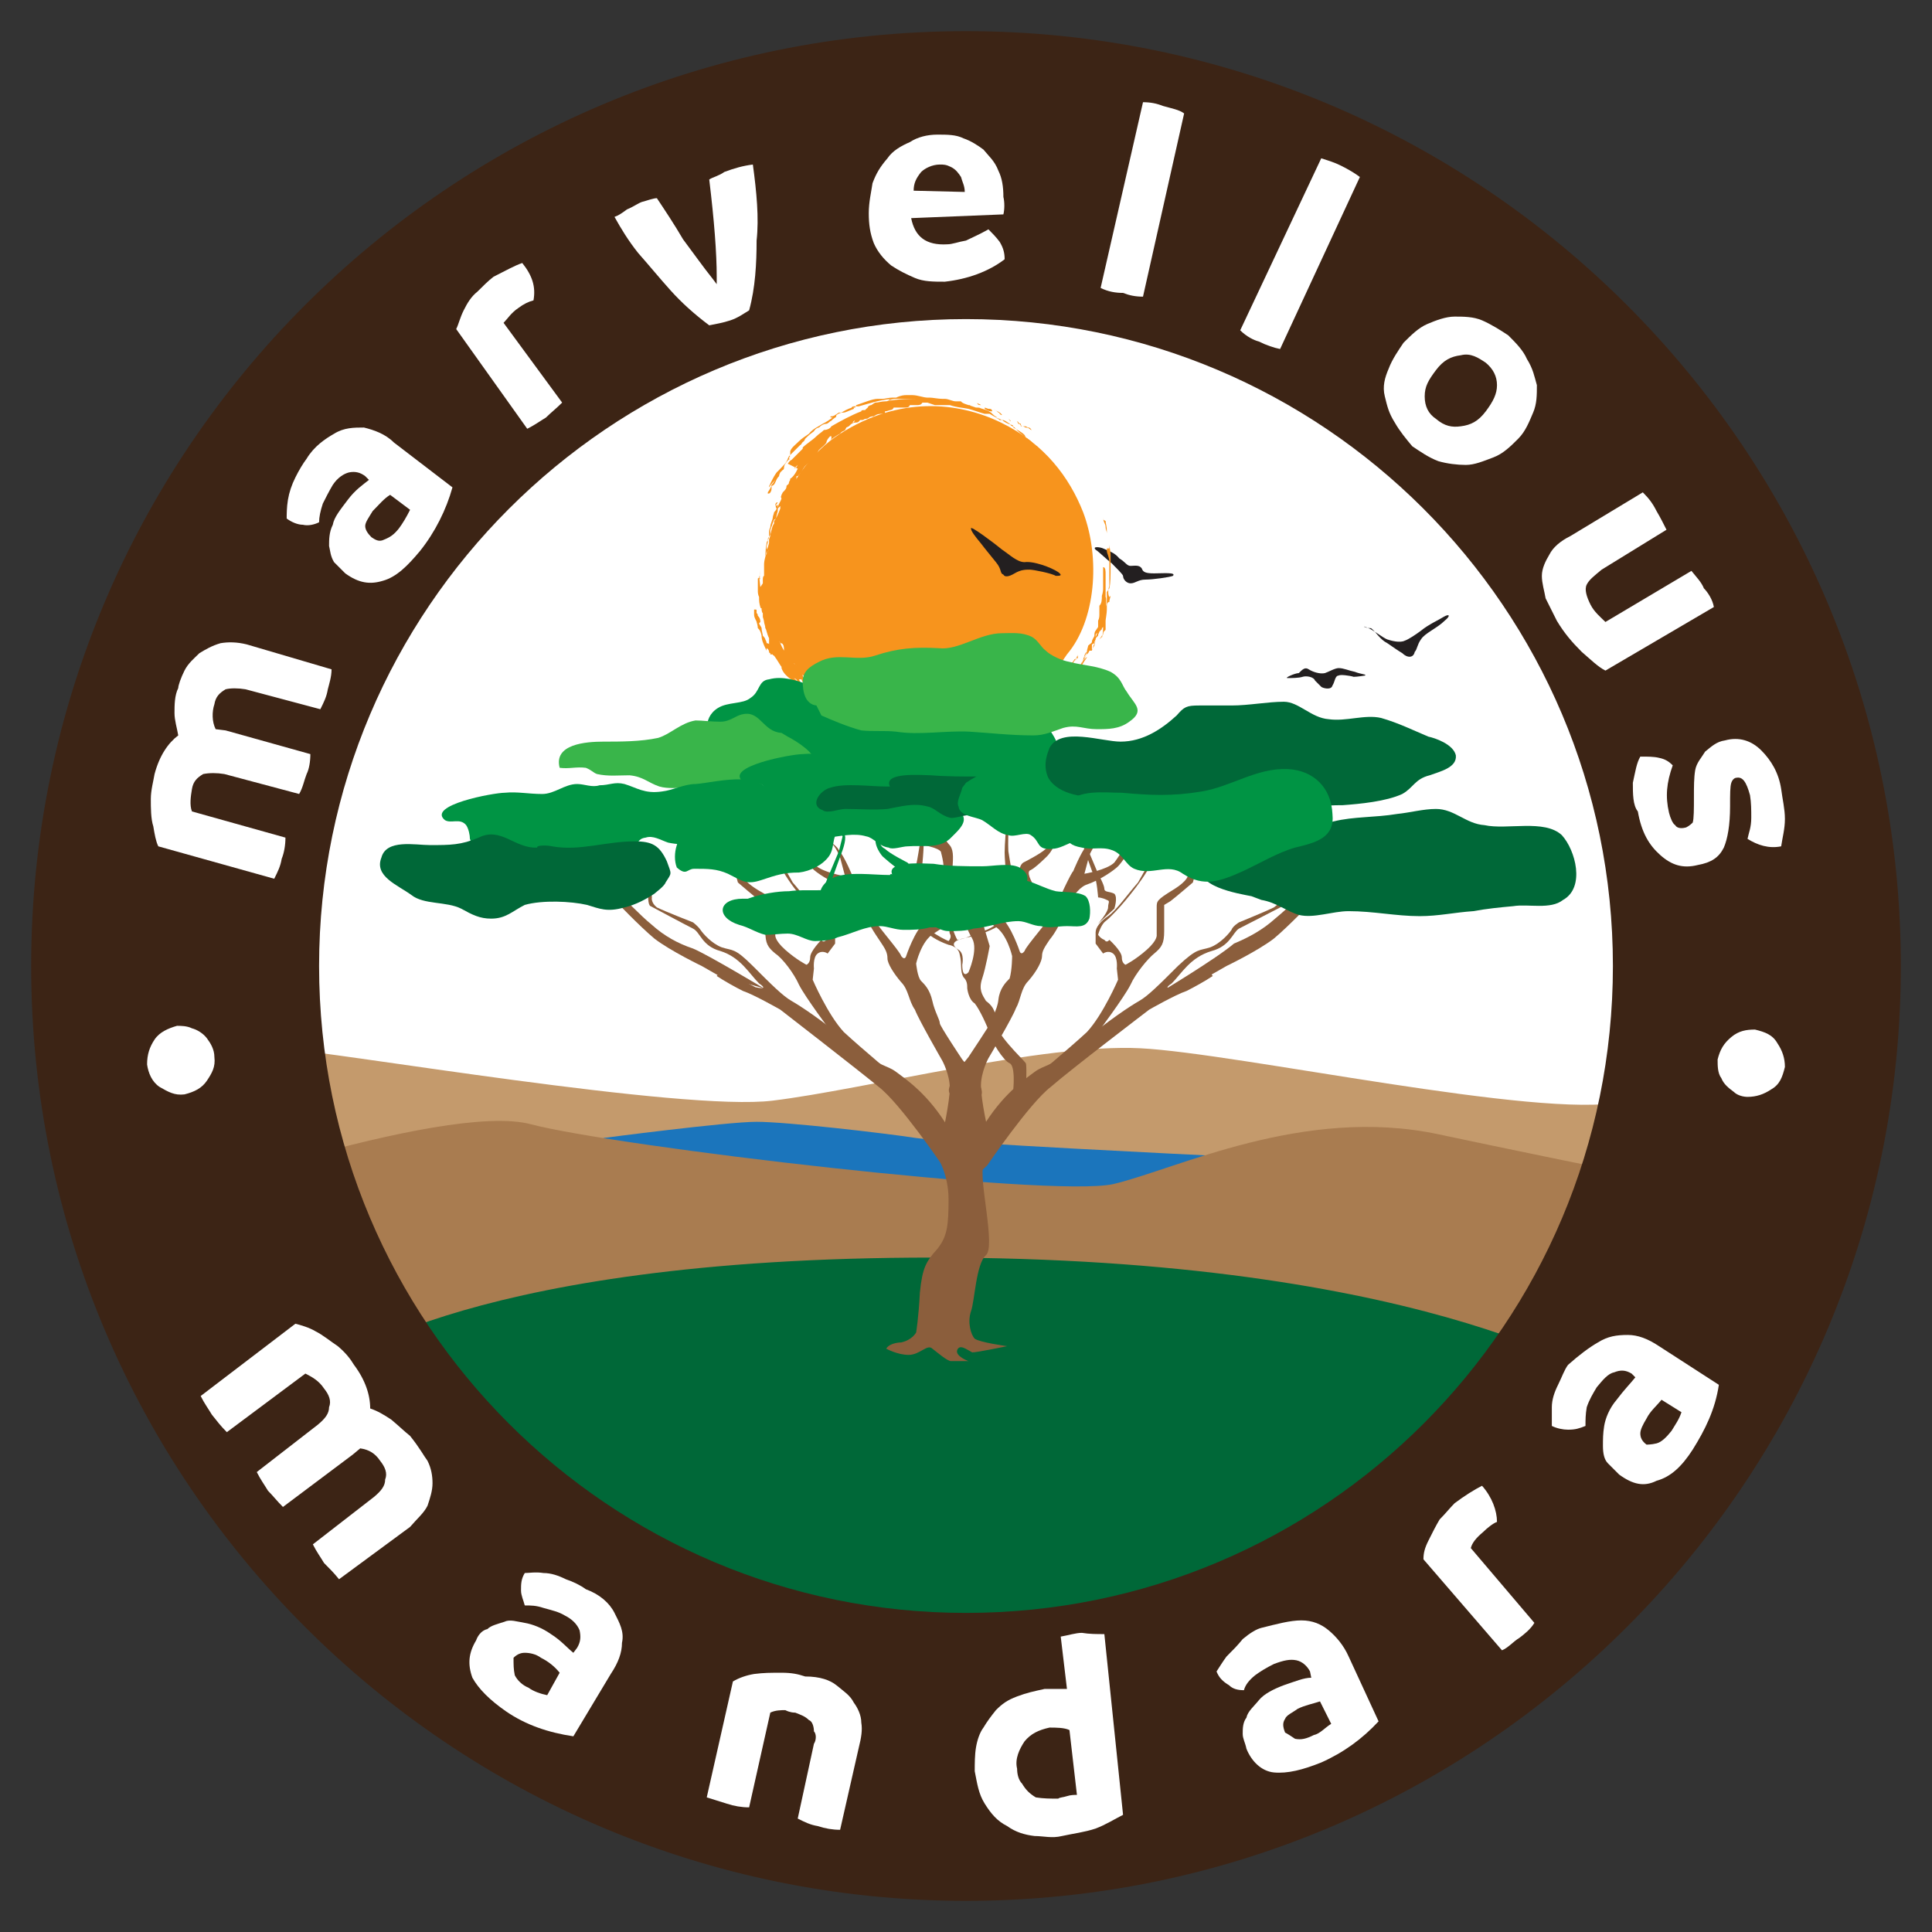 <svg xmlns="http://www.w3.org/2000/svg" xmlns:xlink="http://www.w3.org/1999/xlink" version="1.0" id="Layer_1" x="0px" y="0px" viewBox="0 0 155 155" style="enable-background:new 0 0 155 155;" xml:space="preserve"><rect x="0" y="0" width="155" height="155" fill="#333333" stroke="none"/> <style type="text/css"> .st0{fill:#FFFFFF;} .st1{clip-path:url(#SVGID_00000056391560671784787300000009793948808821074817_);fill:#231F20;} .st2{clip-path:url(#SVGID_00000183237150042285404920000015126732167398364335_);fill:#231F20;} .st3{clip-path:url(#SVGID_00000155848429612369297350000011158871848158078143_);fill:#231F20;} .st4{clip-path:url(#SVGID_00000020380438012134939570000017558830934177345213_);} .st5{fill:#231F20;} .st6{fill:#F7941D;} .st7{clip-path:url(#SVGID_00000110431961305620387980000005751368176964179622_);fill:#C49A6C;} .st8{clip-path:url(#SVGID_00000011746182147925395910000014792032225997139844_);fill:#1B75BC;} .st9{clip-path:url(#SVGID_00000049182844738551773560000002247568782909454226_);fill:#A97C50;} .st10{clip-path:url(#SVGID_00000145774570281256926640000017183224843160185769_);fill:#006838;} .st11{clip-path:url(#SVGID_00000145046737966622850080000001129067282052308620_);} .st12{fill:#8B5E3C;} .st13{fill:#009444;} .st14{fill:#39B54A;} .st15{fill:#006838;} .st16{clip-path:url(#SVGID_00000174580510539653193530000010260215315108683428_);fill:none;} .st17{fill:#3C2415;} </style> <circle class="st0" cx="76.1" cy="79" r="57.6"></circle> <g id="Layer_1_00000182494118724713673420000017059449256299968447_"> <g> <g> <g> <defs> <path id="SVGID_1_" d="M77.5,138c-8.1,0-16.1-1.7-23.6-4.8c-7.2-3-13.6-7.3-19.2-12.9s-9.9-12-12.9-19.2 C18.7,93.6,17,85.8,17,77.5c0-8.1,1.7-16,4.8-23.5c3-7.2,7.4-13.7,12.9-19.2s12-9.9,19.2-12.9c7.5-3.2,15.3-4.8,23.6-4.8 c8.1,0,16.1,1.6,23.5,4.8c7.2,3,13.7,7.3,19.2,12.9s9.9,12,12.9,19.2c3.1,7.5,4.8,15.3,4.8,23.5c0,8.1-1.7,16.1-4.8,23.6 c-3,7.2-7.3,13.6-12.9,19.2c-5.5,5.5-12,9.9-19.2,12.9C93.6,136.3,85.6,138,77.5,138z"></path> </defs> <clipPath id="SVGID_00000108304847677829872840000004295026785120085644_"> <use xlink:href="#SVGID_1_" style="overflow:visible;"></use> </clipPath> <path style="clip-path:url(#SVGID_00000108304847677829872840000004295026785120085644_);fill:#231F20;" d="M109.8,50.4 c0.3,0.1,1.2,0.8,1.5,0.9s1,0.3,1.4,0.1c0.3-0.1,0.9-0.5,1.3-0.8c0.6-0.5,1.5-0.9,1.8-1.1c0.5-0.3,0.6-0.1,0.1,0.3 c-0.6,0.6-1.6,1-1.9,1.5c-0.3,0.4-0.3,0.8-0.5,1c-0.1,0.5-0.6,0.5-1,0.1c-0.5-0.3-0.6-0.4-1.2-0.8c-0.6-0.3-0.9-0.9-1.3-1.2 C109.5,50.4,109.1,50.1,109.8,50.4z"></path> </g> </g> <g> <g> <defs> <path id="SVGID_00000022556658315507216320000000815767080247826848_" d="M77.5,138c-8.1,0-16.1-1.7-23.6-4.8 c-7.2-3-13.6-7.3-19.2-12.9s-9.9-12-12.9-19.2C18.7,93.6,17,85.8,17,77.5c0-8.1,1.7-16,4.8-23.5c3-7.2,7.4-13.7,12.9-19.2 s12-9.9,19.2-12.9c7.5-3.2,15.3-4.8,23.6-4.8c8.1,0,16.1,1.6,23.5,4.8c7.2,3,13.7,7.3,19.2,12.9s9.9,12,12.9,19.2 c3.1,7.5,4.8,15.3,4.8,23.5c0,8.1-1.7,16.1-4.8,23.6c-3,7.2-7.3,13.6-12.9,19.2c-5.5,5.5-12,9.9-19.2,12.9 C93.6,136.3,85.6,138,77.5,138z"></path> </defs> <clipPath id="SVGID_00000091736828032200750070000004684731609961069239_"> <use xlink:href="#SVGID_00000022556658315507216320000000815767080247826848_" style="overflow:visible;"></use> </clipPath> <path style="clip-path:url(#SVGID_00000091736828032200750070000004684731609961069239_);fill:#231F20;" d="M103.3,54.4 c0.3,0,0.9,0,1.2-0.1c0.3-0.1,0.9,0,1,0.3c0.3,0.3,0.3,0.3,0.5,0.5c0.1,0.1,0.8,0.3,0.9-0.1c0.2-0.3,0.2-0.8,0.5-0.8 c0.1-0.1,0.9,0,1.2,0.1c0.3,0,0.9-0.1,0.9-0.1c0.2-0.1-0.3-0.1-0.8-0.3c-0.5-0.1-0.9-0.3-1.3-0.3c-0.3,0-0.8,0.3-1.1,0.4 c-0.4,0.1-1-0.1-1.3-0.3s-0.5,0-0.8,0.3C103.9,54,103,54.4,103.3,54.4z"></path> </g> </g> <g> <g> <defs> <path id="SVGID_00000097469327691796772610000017355731072634918552_" d="M77.5,138c-8.1,0-16.1-1.7-23.6-4.8 c-7.2-3-13.6-7.3-19.2-12.9s-9.9-12-12.9-19.2C18.7,93.6,17,85.8,17,77.5c0-8.1,1.7-16,4.8-23.5c3-7.2,7.4-13.7,12.9-19.2 s12-9.9,19.2-12.9c7.5-3.2,15.3-4.8,23.6-4.8c8.1,0,16.1,1.6,23.5,4.8c7.2,3,13.7,7.3,19.2,12.9s9.9,12,12.9,19.2 c3.1,7.5,4.8,15.3,4.8,23.5c0,8.1-1.7,16.1-4.8,23.6c-3,7.2-7.3,13.6-12.9,19.2c-5.5,5.5-12,9.9-19.2,12.9 C93.6,136.3,85.6,138,77.5,138z"></path> </defs> <clipPath id="SVGID_00000147936301595360784260000006875164572435159946_"> <use xlink:href="#SVGID_00000097469327691796772610000017355731072634918552_" style="overflow:visible;"></use> </clipPath> <path style="clip-path:url(#SVGID_00000147936301595360784260000006875164572435159946_);fill:#231F20;" d="M93.7,64.6 c0.3-0.2,1.3-0.3,1.7-0.4c0.3-0.2,1-0.2,1.2-0.2s0.3-0.4,0.6-0.6c0.5-0.1,0.5,0,0.8,0c0.3,0.1,0.5-0.4,1-0.6 c0.6-0.1,2-0.4,2.2-0.6c0.5-0.1-0.2,0.5-0.6,0.8c-0.5,0.1-1.2,0.3-1.7,0.8c-0.5,0.3-0.6,0.6-0.5,0.9c0,0.4-0.6,0.8-0.9,0.6 c-0.3-0.2-0.6-0.3-1.4-0.3c-0.6,0-1.5-0.2-1.8,0C94,64.9,93.1,64.8,93.7,64.6z"></path> </g> </g> <g> <g> <defs> <path id="SVGID_00000024702041670954452930000016249296104797382059_" d="M77.5,138c-8.1,0-16.1-1.7-23.6-4.8 c-7.2-3-13.6-7.3-19.2-12.9s-9.9-12-12.9-19.2C18.7,93.6,17,85.8,17,77.5c0-8.1,1.7-16,4.8-23.5c3-7.2,7.4-13.7,12.9-19.2 s12-9.9,19.2-12.9c7.5-3.2,15.3-4.8,23.6-4.8c8.1,0,16.1,1.6,23.5,4.8c7.2,3,13.7,7.3,19.2,12.9s9.9,12,12.9,19.2 c3.1,7.5,4.8,15.3,4.8,23.5c0,8.1-1.7,16.1-4.8,23.6c-3,7.2-7.3,13.6-12.9,19.2c-5.5,5.5-12,9.9-19.2,12.9 C93.6,136.3,85.6,138,77.5,138z"></path> </defs> <clipPath id="SVGID_00000097495573958656857800000014064411232791400333_"> <use xlink:href="#SVGID_00000024702041670954452930000016249296104797382059_" style="overflow:visible;"></use> </clipPath> <g style="clip-path:url(#SVGID_00000097495573958656857800000014064411232791400333_);"> <path class="st5" d="M87.9,44.1c0.3,0.2,0.9,0.8,1.3,1.1c0.3,0.3,0.9,0.9,0.9,1c0,0.3,0.3,0.6,0.6,0.6c0.4,0,0.6-0.3,1.2-0.3 s2-0.2,2.2-0.3c0.3-0.3-0.8-0.2-1.5-0.2s-0.9-0.1-1-0.4c-0.2-0.3-0.6-0.2-0.9-0.2s-0.4-0.3-0.9-0.6c-0.4-0.5-0.9-0.6-1.3-0.8 C88.3,43.9,87.6,43.8,87.9,44.1z"></path> <g> <path class="st6" d="M86.9,41.1c-1.1-2.8-3.1-5.5-6.6-7.2s-8.2-2.1-12.9,0.9s-6.8,10-5.4,14.7c1.5,5.1,5.4,8.5,11.2,9 c6.4,0.6,10.8-3.5,12.4-6C87.9,49.8,88.3,44.8,86.9,41.1z"></path> <path class="st6" d="M87.2,47.5L87.2,47.5C87.2,47.6,87.2,47.6,87.2,47.5C87.1,47.7,87.1,47.7,87.2,47.5 C87.1,47.7,87.1,47.7,87.2,47.5C87.1,47.7,87.1,47.5,87.2,47.5C87.1,47.5,87.1,47.5,87.2,47.5L87.2,47.5z"></path> <path class="st6" d="M60.9,46.2C60.9,46.3,60.9,46.3,60.9,46.2L60.9,46.2C60.9,46.3,60.9,46.3,60.9,46.2 c0.1,0.2,0.1,0.3,0,0.3l0,0l0,0l0,0l0,0l0,0c0,0,0.1-0.2,0.1-0.8l0,0c0-0.2,0-0.2,0-0.3l0,0l0,0l0,0l0,0c0-0.1,0-0.3,0-0.3 l0,0v0.2c0,0.1,0,0.1,0,0.3v0.3c0,0.1,0,0.3-0.1,0.4c0-0.2,0-0.2,0-0.3l0,0l0,0l0,0c0,0.3,0,0.4-0.1,0.4c0,0,0,0,0,0.2l0,0 c0,0,0,0,0,0.3l0,0l0,0l0,0l0,0l0,0V47c0,0.1,0,0.4,0,0.8l0,0l0,0l0,0v-0.1c0-0.1,0-0.1,0-0.3c0,0.1,0,0.3,0.1,0.5V48v0.1l0,0 c0,0.3,0.1,0.6,0.1,0.6l0,0c0,0.1,0,0.3,0,0.3l0,0l0,0l0,0c0-0.1,0-0.3,0-0.3l0,0c0,0,0,0.1,0.1,0.1l0,0c0,0.1,0,0.3,0.1,0.4 l0,0c0,0,0,0,0,0.3l0,0l0,0c0,0,0.1,0.3,0.1,0.4s0.1,0.3,0.1,0.5l0,0c0.1,0.1,0.1,0.4,0.3,0.8v0.1c0,0,0,0.1,0,0.4 c0-0.1-0.2-0.1-0.2-0.1l0,0l0,0l0,0l0,0c0-0.1,0-0.1-0.1-0.3l0,0l0,0c0-0.1-0.2-0.3-0.2-0.3l0,0l0,0l0,0 c0-0.1-0.1-0.4-0.1-0.6c0-0.1-0.2-0.3-0.2-0.4l0,0l0.1-0.1c0-0.1,0-0.3-0.2-0.5c0,0,0-0.1,0-0.3l0,0l0,0c0,0.1,0,0.1,0,0.3 v0.1l0,0l0,0c0-0.1,0-0.3-0.1-0.3v-0.1l0,0l0,0V49c0-0.1,0-0.1-0.2-0.1l0,0c0,0,0,0,0,0.1l0,0l0,0l0,0c0,0.1,0,0.3,0,0.3l0,0 l0,0l0,0l0,0l0,0l0,0l0,0l0,0l0,0c0,0.3,0.2,0.5,0.2,0.6l0,0l0,0c0.1,0.3,0.1,0.5,0.1,0.5l0,0c0,0,0.2,0.1,0.3,0.6 c0,0.3,0.1,0.6,0.4,1.2l0,0l0,0V52l0,0c0.2,0.1,0.2,0.3,0.2,0.3l0,0l0,0l0,0l0,0l0,0l0,0c0,0,0,0.1,0.1,0.1v0.1l0,0l0,0l0,0 l0,0l0,0H62l0,0l0,0c0,0.1,0.1,0.1,0.1,0.1c0.3,0.4,0.5,0.8,0.6,0.9v0.1c0.1,0.3,0.3,0.6,0.9,1l0,0l0,0 c0.3,0.5,0.6,0.6,0.9,0.9c0.3,0.3,0.6,0.5,1,0.8c0.2,0.1,0.5,0.1,0.8,0.3l0,0l0,0c0.2,0.1,0.3,0.1,0.5,0.3 c0.3,0.1,0.4,0.1,0.6,0.3l0,0l0,0l0,0c0,0-0.3-0.1-0.4-0.1l0,0l0,0c0.3,0.1,0.4,0.3,0.6,0.3l0.6,0.3l0,0h0.2l0,0l0,0l0,0h-0.2 c-0.2,0-0.2-0.1-0.2-0.1s-0.1,0-0.1-0.1c0.3,0.1,0.4,0.1,0.6,0.3l0,0l0,0l0,0l0,0c0.1,0,0.1,0.1,0.3,0.1l0,0l0,0l0,0H69 c0.1,0,0.3,0.1,0.3,0.1l0,0l0,0l0,0c0.1,0,0.1,0,0.3,0.1l0,0l0,0l0,0c0,0-0.1,0-0.1-0.1h0.1h0.2l0,0l0,0h0.1 c0,0-0.1-0.1-0.4-0.3l0,0l0,0l0,0l0,0l0,0c-0.1,0-0.3-0.1-0.6-0.3l0,0l0,0c-0.3-0.1-0.4-0.1-0.6-0.3c0.6,0.3,1.2,0.4,1.8,0.6 c0.7,0.9,0.7,0.9,0.9,0.9c0.2,0.1,0.2,0.1,0.3,0.3l0,0c0.2,0,0.4,0.1,0.8,0.1s0.6,0.1,0.8,0.1l0,0l0,0c0.2,0,0.3,0,0.4,0h0.2 l0,0c0.2,0,0.4,0,0.6,0.1l0,0l0,0c0,0-0.1,0-0.6-0.1c-0.2,0-0.2,0-0.3,0l0,0c0.2,0,0.3,0,0.5,0l0,0l0,0c0.1,0,0.3,0,0.4,0.1 l0,0l0,0c0,0,0,0,0.1,0h0.2c0.1,0,0.1,0,0.1,0s0,0,0.2,0l0,0l0,0h-0.2h-0.1H74l0,0l0,0l0,0c0.2,0,0.3,0,0.4,0.1l0,0l0,0h0.3 l0,0l0,0c0.2,0,0.3,0,0.3,0l0,0h0.1l0,0l0,0l0,0l0,0c0.5,0,0.9-0.1,1.4-0.1c0.1,0,0.3,0,0.6-0.1c0.1,0,0.4-0.1,0.6-0.1l0,0 l0,0c-0.2,0-0.2,0-0.2,0s0,0,0.2,0s0.2,0,0.2,0l0,0l0,0c0.1,0,0.3-0.1,0.4-0.1l0,0l0,0l0,0l0,0c0.1,0,0.1,0,0.3-0.1 c0.1,0,0.1,0,0.3-0.1l0,0c-0.1,0-0.4,0.1-0.6,0.1l0,0l0,0l0,0L78,58.9l0,0l0,0l0,0c0.1,0,0.1,0,0.3-0.1l0,0l0,0 c0.1,0,0.1,0,0.1,0l0,0c0,0,0.2,0,0.3,0l0,0l0,0l0,0H79l0,0l0,0c0.3,0,0.9-0.1,1.1-0.3c0.2,0,0.3-0.1,0.4-0.3l0.2-0.1 c0,0,0.2,0,0.2-0.1l0,0l0,0c0,0-0.2,0-0.2,0.1c-0.2,0-0.2,0-0.2,0l0,0l0,0l0,0c0,0-0.1,0-0.3,0.1l0,0l0,0l0,0 c0.1,0,0.3-0.1,0.4-0.1l0,0c0,0,0.2-0.1,0.3-0.1l-0.2,0.1l0,0l0,0l0,0c0.3-0.1,0.4-0.3,0.8-0.3l0,0c0.3-0.1,0.6-0.3,0.9-0.5 l0,0l0,0l0,0c0.1-0.1,0.3-0.1,0.4-0.3l0,0c0,0,0,0-0.2,0l0,0l0,0l0,0l0,0c0.3,0,0.4,0,0.4,0c0.2,0,0.2-0.1,0.4-0.1l0,0l0,0 c0,0,0,0,0-0.1c0.3-0.1,0.6-0.5,0.9-0.8c0.2,0,0.2-0.1,0.2-0.1c0.3-0.1,0.4-0.5,0.6-0.5c0.2-0.1,0.3-0.3,0.3-0.4l0,0 c0.1-0.1,0.1-0.3,0.4-0.6l0,0l0,0c0,0,0,0,0.3-0.3l0,0l0,0l0,0l0,0c0.1-0.1,0.3-0.3,0.4-0.6l0,0l0,0l0,0l0,0 c0.2-0.1,0.2-0.1,0.2-0.3l0,0l0,0c0,0,0,0,0,0.1l0,0c0.1-0.1,0.1-0.3,0.3-0.5v-0.1c0.2-0.4,0.2-0.4,0.2-0.4l0,0l0,0l0,0 c-0.2,0.1-0.2,0.4-0.3,0.6c0,0.1-0.1,0.1-0.1,0.3l0,0l0,0l0,0l0,0l0,0c0.1-0.3,0.3-0.4,0.3-0.6l0,0c0-0.1,0.2-0.1,0.3-0.4l0,0 c0,0,0,0,0.2,0l0,0l0,0l0,0l0,0l0,0l0,0c0-0.1,0.3-0.8,0.3-0.8l0,0l0,0c-0.1,0.3-0.1,0.4-0.1,0.4l0,0c0,0,0,0-0.2,0.3l0,0l0,0 c0,0,0,0,0-0.3v-0.1l0,0l0,0c0,0,0,0,0.2-0.1l0,0l0,0c0-0.1,0-0.1,0.1-0.3c0-0.1,0-0.1,0.2-0.3l0,0l0,0c0-0.1,0-0.1,0.1-0.3 c0-0.1,0-0.1,0.2-0.3c0,0,0,0,0.1-0.1l0,0c0,0.1,0,0.5-0.1,0.9l0,0l0,0v-0.1l0,0l0,0V51l0,0l0,0l0,0l0,0c0,0.1,0,0.1-0.2,0.3 l0,0l0,0l0,0c0.2-0.3,0.2-0.3,0.2-0.3s0,0,0.1-0.1l0,0c0-0.3,0.2-0.3,0.2-0.4c0,0,0-0.1,0-0.3l0,0l0,0c0,0,0-0.3,0-0.4l0,0 c0-0.1,0.1-0.6,0.1-0.9v-0.1l0,0l0,0v0.1l0,0c0,0,0,0,0,0.1c0-0.1,0-0.1,0-0.1v-0.3l0,0l0,0l0,0l0,0c0-0.1,0-0.3,0.2-0.3 c0-0.1,0-0.1,0.1-0.5l0,0l0,0c0,0,0,0-0.1,0.1l0,0l0,0l0,0c0,0-0.2-0.3,0-0.9c0,0,0-0.1,0-0.3v-0.2l0,0l0,0v-0.2l0,0 c0,0.3,0,0.6,0,0.9l0,0l0,0l0,0l0,0l0,0l0,0l0,0l0,0l0,0l0,0c0.1-0.4,0.1-1,0.1-1.8c0-0.2,0-0.2,0-0.2s0,0,0,0.2l0,0l0,0l0,0 l0,0l0,0l0,0l0,0l0,0c0-0.2,0-0.3,0-0.6v-0.1c0,0.1,0,0.1,0,0.1l0,0l0,0l0,0l0,0c0-0.1,0-0.1,0-0.3c0-0.3-0.1-0.6-0.1-0.8l0,0 l0,0c0,0.2,0,0.2,0,0.3l0,0l0,0h-0.2v-0.1l0,0l0,0l0,0l0,0c0-0.3,0-0.5,0-0.5l0,0c0,0,0-0.2,0-0.6l0,0l0,0 c0-0.2-0.1-0.3-0.1-0.5l0,0l0,0c0-0.3-0.2-0.4-0.2-0.8l0,0l0,0c0,0.2,0,0.2,0.2,0.3l0,0l0,0c0,0.2,0.1,0.4,0.1,0.8l0,0l0,0 l0,0c0,0,0,0.2,0,0.3v0.2c0,0,0,0.2,0,0.3l0,0l0,0c0,0,0,0.1,0,0.3v0.2l0,0l0,0l0,0c0,0.2,0,0.2,0,0.2s0,0,0,0.1 c0,0.2,0.2,0.5,0.2,0.9c0,0.2,0,0.3,0,0.5s0,0.1,0,0.3l0,0l0,0l0,0c0,0,0-0.2,0-0.3l0,0c0,0,0,0,0-0.2l0,0c0,0,0,0.2,0,0.3 v0.2l0,0c0,0,0,0,0,0.3c0,0.1,0,0.1,0,0.3l0,0c0,0,0,0,0,0.2l0,0l0,0v0.2l0,0l0,0c0,0,0,0,0-0.2l0,0l0,0l0,0l0,0l0,0l0,0l0,0 l0,0l0,0V47l0,0l0,0l0,0c0,0,0,0,0,0.1l0,0l0,0c0,0,0,0,0-0.1c0,0.1,0,0.1,0,0.3l0,0l0,0l0,0c0,0,0,0,0-0.1l0,0l0,0 c0,0,0,0-0.2,0.3l0,0l0,0l0,0l0,0l0,0l0,0l0,0c0,0.1,0,0.4,0,0.6c0,0.1,0,0.3-0.1,0.6l0,0c0,0.1,0,0.3-0.2,0.4 c0,0.3-0.1,0.5-0.1,0.8l0,0l0,0c-0.2,0.3-0.3,0.8-0.5,1.2l0,0V51c0-0.1,0-0.1,0.2-0.3c0,0,0,0,0.2-0.1c0,0,0-0.1,0.1-0.1l0,0 c0,0,0-0.1,0-0.3c0-0.1,0-0.1,0-0.1l0,0l0,0l0,0l0,0v0.1l0,0c0-0.1,0-0.1,0-0.1l0,0c0.1-0.3,0.1-0.8,0.3-1.2c0,0,0,0,0-0.1 l0,0l0,0c0.1-0.9,0-0.9,0-0.9l0,0l0,0c0-0.1,0-0.1,0-0.3l0,0l0,0l0,0c0-0.1,0-0.6,0-1.4l0,0l0,0v-0.1c0-0.3,0-0.6-0.2-0.6l0,0 l0,0c0,0.2,0,0.3,0,0.6c0,0.1,0,0.3,0,0.6l0,0l0,0V47l0,0l0,0l0,0l0,0l0,0v-0.3l0,0l0,0c0,0,0-0.3,0-0.5v-0.1 c0,0.3,0,0.4,0,0.6l0,0l0,0l0,0c0,0.2,0,0.2,0,0.3c0,0.2,0,0.5,0,0.6l0,0l0,0c0-0.1,0-0.1,0-0.3l0,0l0,0l0,0v-0.1l0,0l0,0 c0,0.1,0,0.3-0.1,0.6c0,0.3,0,0.6-0.2,0.8l0,0l0,0l0,0l0,0c0,0.1,0,0.3,0,0.6c0,0,0,0,0,0.1l0,0l0,0l0,0l0,0l0,0 c0,0.1,0,0.3-0.1,0.5v0.1l0,0l0,0V50c0,0,0,0.1,0,0.3l0,0c0,0,0,0-0.2,0.3l0,0l0,0c-0.1,0.1-0.1,0.3-0.1,0.4l0,0l0,0l0,0l0,0 l0,0c0,0.1-0.2,0.3-0.2,0.5l0,0c0,0.1-0.1,0.1-0.3,0.3l0,0c0,0.1-0.1,0.3-0.1,0.5l0,0l0,0l0,0c0,0.1-0.1,0.3-0.1,0.4 c-0.2,0.1-0.2,0.3-0.2,0.3l0,0l0,0l0,0c0,0,0,0,0.3-0.3l0,0l0,0c0,0.1-0.2,0.3-0.3,0.5s-0.2,0.3-0.3,0.3l0,0 c0,0-0.1,0-0.1,0.1l0,0l0,0l0,0l0,0l0,0c0,0-0.2,0.1-0.2,0.3c-0.1,0.1-0.1,0.3-0.3,0.3l0,0l0,0c0,0,0,0.1-0.1,0.1 c-0.1,0.1-0.1,0.1-0.1,0.1c-0.3,0.5-0.8,0.8-0.9,0.8l0,0c-0.2,0.1-0.3,0.3-0.4,0.5c-0.2,0.1-0.3,0.1-0.5,0.3l0,0l0,0l0,0 c0,0,0,0,0.2,0l0,0l0,0l0,0c0,0,0,0,0.2,0l0,0l0,0l0,0l0.1-0.1c0,0.1-0.1,0.1-0.1,0.3l0,0l0,0c-0.2,0.1-0.2,0.1-0.3,0.3l0,0 c-0.6,0.5-1.4,0.9-1.9,1.4c-0.2,0-0.3,0.1-0.6,0.3c0,0-0.1,0-0.3,0.1c-0.4,0.3-0.9,0.4-1.2,0.4l0,0l0,0l0,0l0,0 c0.1,0,0.1,0,0.1,0l0,0l0,0l0,0l0,0c-0.1,0-0.1,0-0.3,0l0,0l0,0l0,0c0,0,0,0-0.2,0c-0.1,0-0.1,0-0.1,0.1l0,0 c-0.2,0-0.2,0-0.3,0l0,0l0,0h-0.1l0,0l0,0c0,0-0.2,0-0.3,0l0,0c-0.2,0-0.4,0.1-0.8,0.1c-0.2,0-0.2,0-0.3,0h-0.3 c-0.3,0-0.3,0.1-0.4,0.1l0,0c-0.1,0-0.3,0-0.4,0c-0.3,0-0.4,0-0.8,0h-0.2l0,0c-0.1,0-0.4,0-0.6,0s-0.2,0-0.2,0 c-0.1,0-0.1,0-0.3-0.1c0,0,0,0-0.2,0s-0.3-0.1-0.8-0.1l0,0l0,0c-0.3,0-0.8-0.1-1.2-0.3c-0.2,0-0.5-0.1-0.6-0.1 s-0.4-0.1-0.4-0.1l0,0l0,0l0,0l0,0c-0.2,0-0.2,0-0.4,0c-0.2,0-0.2,0-0.3,0h-0.2l0,0l0,0h-0.1l0,0c0,0,0,0,0.1,0l0,0 c0,0,0,0-0.1-0.1l0,0l0,0l0,0c0,0-0.1,0-0.4-0.1l0,0l0,0h0.1l0,0c0,0,0,0,0.3,0.1c-0.1,0-0.1,0-0.3,0c0,0,0,0-0.1-0.1l0,0l0,0 l0,0c0,0,0,0-0.2,0l0,0h-0.1l0,0l0,0c0,0,0.1,0,0.3,0.1l0,0l0,0c-0.3-0.3-0.6-0.5-1.2-0.8l0,0l0,0l0,0l0,0l0,0l0,0 c-0.1-0.1-0.3-0.3-0.6-0.5l0,0l0,0c0,0,0,0,0,0.1L68,56.9c-0.1-0.1-0.3-0.3-0.3-0.3l0,0l0,0l0,0l-0.1-0.1 c-0.1-0.1-0.3-0.3-0.6-0.6l0,0l-0.1-0.1c-0.1-0.1-0.1-0.1-0.3-0.3l0,0l0,0l0,0c-0.1-0.1-0.3-0.3-0.4-0.4s-0.1-0.1-0.1-0.3 c-0.2-0.1-0.2-0.4-0.3-0.6l0,0l0,0c0,0,0,0,0-0.1S65.6,54,65.6,54l0,0c-0.1-0.3-0.3-0.4-0.3-0.6c0,0,0-0.1-0.2-0.1 c-0.2-0.1-0.2-0.1-0.2-0.1l0,0c0,0,0,0,0,0.1l0,0v0.1c-0.1-0.1-0.1-0.4-0.3-0.6l0,0l0,0l0,0c0,0,0-0.3-0.2-0.4l0,0l0,0l0,0 l0,0v-0.1l0,0l0,0l0,0l0,0l0,0l0,0l0,0l0,0l0,0l0,0l0,0l0,0l0,0l0,0l0,0c0,0,0,0,0-0.1l0,0l0,0l0,0l0,0c0,0,0-0.1-0.1-0.3V51 l0,0c-0.2-0.1-0.2-0.1-0.2-0.1l0,0c0,0,0,0,0-0.1S64,50.5,64,50.4l0,0l0,0c0,0.1,0,0.1,0,0.3l0,0c-0.2-0.1-0.2-0.4-0.3-1l0,0 l0,0l0,0c0-0.1,0-0.1,0-0.3l0,0l0,0c0,0.3,0.1,0.5,0.1,0.6l0,0l0,0v-0.1c0,0,0,0,0-0.1l0,0l0,0l0,0l0,0v-0.1l0,0l0,0l0,0 c0,0-0.1-0.1-0.1-0.3l0,0l0,0l0,0l0,0c0-0.1,0-0.3,0-0.5s-0.1-0.3,0-0.4l0,0l0,0l0,0c0-0.1,0-0.1,0-0.1v-0.1l0,0l0,0 c0,0.1,0,0.1,0,0.1s0,0.1-0.1,0.3l0,0v0.5c0,0,0,0,0-0.1l0,0l0,0c0,0.3,0,0.3,0,0.3c-0.1-0.3,0-0.4,0-0.6l0,0v-0.1l0,0 c0,0,0,0,0-0.1c0-0.3,0-0.3,0-0.3s0-0.1,0-0.3l0,0l0,0v-0.1v-0.1l0,0l0,0l0,0c0,0,0.1-0.1,0.1-0.6V47l0,0c0-0.4,0.1-0.8,0.1-1 c0-0.3,0-0.6,0.1-0.9l0,0c0-0.3,0.1-0.6,0.1-0.8c0.1-0.3,0.1-0.6,0.3-0.8c0.2-0.5,0.2-0.5,0.2-0.5s0-0.1,0.1-0.1l0,0l0,0 c0,0,0,0,0,0.1l0,0l0,0l0,0l0,0l0,0c0,0-0.1,0-0.3,0.5l0,0V43v0.1l0,0v0.2c0,0.2,0,0.3-0.2,0.3l0,0c0,0.1,0,0.3,0,0.3l0,0l0,0 L64,44.1l0,0c0,0.2-0.1,0.3-0.1,0.6S63.8,45,63.8,45l0,0l0,0c0,0-0.1,0-0.1,0.4l0,0l0,0l0,0c0,0,0,0.3,0,0.6l0,0l0,0l0,0l0,0 c0-0.1,0-0.3,0.1-0.4c0-0.2,0-0.2,0-0.3v0.2l0,0l0,0c0,0.2,0,0.2,0,0.2c0,0.2-0.1,0.4-0.1,0.6s0,0.2,0,0.2l0,0 c0,0.2,0,0.3,0,0.3c-0.1,0.3-0.3,0.5-0.4,0.8c0-0.9,0-1.8,0.1-2.7l0,0c0,0,0.2-0.4,0-0.4v-0.3V44v-0.1l0,0l0,0 c0,0,0,0.1-0.1,0.3l0,0l0,0c0,0.2-0.2,0.3-0.2,0.5l0,0l0,0l0,0c0,0.1,0,0.1,0,0.1l0,0l0,0l0,0c0.2-0.4,0.2-0.9,0.3-1.5l0,0 l0,0v-0.1c0,0,0-0.2,0.1-0.3l0.1-0.2c0,0,0.1-0.1,0.1-0.3c0.3-0.6,0.8-1.2,1.2-1.7c0.1-0.2,0.3-0.3,0.3-0.6c0,0,0-0.2,0.1-0.2 c0.1-0.3,0.3-0.4,0.4-0.6l0,0l0,0l0,0c0,0,0-0.2,0.2-0.3l0,0l0,0c0.1-0.3,0.3-0.4,0.4-0.8c0.2-0.3,0.4-0.4,0.6-0.4l0,0l0,0 l0,0c0.2-0.2,0.5-0.3,0.6-0.5l0,0l0,0l0,0c0.1-0.1,0.1-0.1,0.3-0.1c0.1,0,0.1-0.2,0.3-0.2l0,0l0,0c0,0,0,0,0.1,0l0.1-0.2l0,0 l0,0l0,0l0,0l0.2-0.2l0,0l0,0l0,0l0,0l0.2-0.1l0,0l0,0l0,0l0,0l0,0c0.1,0,0.1,0,0.3-0.2l0,0l0,0l0,0c0.2,0,0.2-0.2,0.2-0.2 l0,0l0,0H69c-0.1,0-0.1,0-0.4,0.2l0,0c-0.2,0.2-0.3,0.3-0.4,0.4c-0.2,0.2-0.5,0.3-0.6,0.5l0,0c0,0-0.1,0-0.3,0.2l0,0l0,0l0,0 l0,0c0,0,0.1,0,0.3-0.2c0,0,0,0,0.2,0l0,0c-0.3,0.3-0.4,0.4-0.4,0.4c0.1-0.1,0.1-0.1,0.1-0.1l0,0l0,0c0,0,0-0.2,0.3-0.3l0,0 l0,0l0,0l0,0l0,0l0,0l0,0c-0.2,0-0.2,0.2-0.3,0.2l0,0l0,0l0,0c0,0-0.1,0.2-0.3,0.3c-0.1,0.2-0.1,0.2,0,0.2l0,0 c0,0,0,0,0.2-0.2l0,0L67,37.8h-0.1l0,0c-0.2,0.2-0.3,0.5-0.4,0.6l0,0v-0.1c0.1-0.3,0.3-0.5,0.4-0.6s0.3-0.3,0.4-0.4l0,0l0,0 c0.1-0.2,0.3-0.2,0.3-0.2l0,0c0,0,0.1,0,0.1-0.2l0,0l0,0l0,0c0.2-0.1,0.3-0.1,0.3-0.3c0.1,0,0.1-0.2,0.1-0.2l0,0l0,0l0,0 c-0.1,0-0.4,0.3-0.6,0.5s-0.2,0.1-0.3,0.3c-0.1,0.2-0.4,0.3-0.4,0.5l0,0l0,0c0,0,0,0.1-0.3,0.3l0,0c0,0-0.1,0-0.3,0.3 c-0.2,0.1-0.2,0.3-0.3,0.4c0,0.2-0.2,0.2-0.2,0.3l0,0l0,0c0,0,0,0,0,0.1c-0.1,0.2-0.1,0.3-0.3,0.5l0,0l0,0 c-0.2,0.2-0.2,0.2-0.2,0.3l0,0l0,0l0,0l0,0l0,0l0,0V40c-0.3,0.3-0.6,0.8-0.9,1.2c-1.1-0.5-1.1-0.5-1.1-0.5l0,0 c0,0.1-0.1,0.1-0.1,0.3c0,0,0,0.2-0.1,0.2l0,0l0,0l0,0l0,0c0,0,0-0.2,0.1-0.2l0,0c0,0,0,0,0,0.2c0,0,0,0.2-0.1,0.2l-0.1,0.3 l0,0l0,0l0,0l0,0l0,0l0,0l0,0v0.2c-0.1,0.2-0.1,0.4-0.3,0.6c0-0.2,0-0.2,0-0.3l0,0l0,0V42c0-0.2,0.1-0.3,0.1-0.5l0,0 c0,0,0,0,0-0.1c0,0,0,0,0-0.2l0,0l0,0c0.2-0.2,0.2-0.5,0.3-0.6l0,0l0,0v0.1l0,0c0-0.1,0-0.3,0.1-0.4l0,0l0,0 c0.1-0.3,0.3-0.5,0.5-0.6l0,0v-0.2l0,0l0,0v-0.2c0.1-0.3,0.1-0.4,0.3-0.6l0,0c0,0,0-0.2,0-0.5l0,0c0,0,0,0,0.1,0l0,0l0,0l0,0 l0,0l0,0l0.1-0.1l0.2-0.2l0,0l0,0l0,0c0.2-0.5,0.4-0.6,0.6-0.8l0.2-0.2c0.3-0.3,0.4-0.4,0.6-0.8c0.2-0.2,0.5-0.4,0.6-0.6l0,0 c0,0,0-0.2,0.3-0.5c0,0,0,0,0.1,0v0.2c0,0,0,0-0.1,0.2l0,0l0,0l0,0l0,0c0.1-0.2,0.3-0.3,0.6-0.5l0.2-0.1 c0.1-0.2,0.3-0.2,0.4-0.3l0,0l0.1-0.2l0.2-0.1c0.2-0.2,0.3-0.3,0.6-0.3c0.2,0,0.3-0.2,0.3-0.2s0,0,0.2,0l0,0l0,0 c0.1,0,0.1-0.1,0.3-0.1l0,0c0.2,0,0.2-0.2,0.6-0.2l0,0l0,0l0,0l0,0c0.3-0.2,0.4-0.2,0.8-0.2H71l0,0c0,0,0,0,0-0.2l0,0 c0.2,0,0.3-0.1,0.5-0.1c0,0,0,0-0.2,0l0,0l0,0h-0.1l0,0l0,0l0,0c0.1,0,0.1,0,0.1,0c0.2,0,0.3,0,0.4-0.2l0,0l0,0l0,0l0,0 c0.3,0,0.6,0,0.9,0l0,0c0.2,0,0.3,0,0.4-0.2l0,0l0,0l0,0c-0.1,0-0.1,0-0.3,0c0,0,0.1,0,0.3,0l0,0l0,0h-0.1H73l0,0l0,0 c0,0,0,0,0.2,0c0,0,0,0,0.1,0c0.2,0,0.2,0,0.3,0l0,0c0.1,0,0.3,0,0.4-0.2c0,0,0.2,0,0.4,0l0,0l0,0c0,0,0,0,0.6,0.2l0,0 c0,0,0,0,0.1,0c0.2,0,0.3,0,0.5,0h0.1c0.2,0,0.3,0,0.3,0h0.2l0,0c0.6,0.2,1,0.2,1.5,0.3c0.4,0.1,0.9,0.3,1.3,0.4 c0.2,0,0.2,0,0.3,0c0.1,0,0.1,0,0.1,0l0,0c0.3,0.2,0.6,0.3,0.8,0.5h0.2c0.1,0.1,0.4,0.3,0.8,0.4l0,0l0,0c0,0,0.1,0,0.1,0.2 c0.3,0.2,0.6,0.3,0.9,0.6l0,0l0,0l0,0l0.1,0.2l0,0l0,0c0.5,0.3,0.9,0.8,1.4,1.3c0.4,0.5,0.8,0.9,1.2,1.7l0,0l0,0l0,0l0,0l0,0 c-0.2-0.2-0.2-0.3-0.2-0.5c0,0.2,0.2,0.2,0.2,0.3c0,0,0.2,0.2,0.2,0.3c0,0.2,0.1,0.3,0.1,0.3s0,0,0.1,0.2l0,0l0,0l0,0 c0,0,0,0,0-0.2l0,0c0.2,0.3,0.3,0.6,0.5,0.9c0,0.1,0,0.1,0.1,0.3c0.2,0.3,0.2,0.6,0.3,0.9l0,0l0,0c-0.2-0.3-0.2-0.8-0.3-1.1 c0,0,0,0,0,0.2l0,0l0,0v0.2l0,0l0,0c0,0,0,0,0,0.2v0.1l0,0l0,0c0-0.3-0.1-0.8-0.4-1.2c-0.2-0.5-0.4-0.9-0.6-1.2l0,0l0,0l0,0 l-0.2-0.1l0,0l0,0l0,0c0,0,0-0.2-0.2-0.3l0,0l0,0c0,0-0.1-0.2-0.1-0.3l-0.1-0.2c-0.2-0.2-0.5-0.5-0.5-0.5 c-0.1-0.1-0.3-0.3-0.3-0.3l0,0l0,0c0,0,0,0-0.3-0.3c-0.2,0-0.2-0.1-0.3-0.1c-0.4-0.5-1.1-0.9-1.5-1.4l0,0l0,0l0,0l0,0 c-0.1-0.1-0.3-0.1-0.4-0.3c-0.3-0.2-0.4-0.3-0.6-0.3c-0.3-0.1-0.6-0.3-0.9-0.6c-0.3-0.2-0.6-0.3-1.1-0.4l0,0l0,0 c0,0,0,0.1,0.3,0.1l0,0c0,0,0,0,0.1,0l0,0l0,0c-0.1,0-0.1-0.1-0.4-0.1l0,0l0,0h-0.1l0,0l0,0l0,0l0,0l0,0l0,0l0,0 c-0.2,0-0.5-0.2-0.6-0.2h0.1c0,0,0,0,0.3,0.2l0,0l0,0l0,0h0.2l0,0l0,0c-0.5-0.2-1.1-0.3-1.2-0.5l0,0H77c-0.1,0-0.1,0-0.3,0 c-0.3,0-0.6-0.2-0.9-0.2l0,0l0,0c0,0,0,0-0.2,0c-0.3,0-0.8-0.1-1-0.1s-0.2,0-0.2,0c-0.3,0-0.8-0.2-1.2-0.2c-0.2,0-0.2,0-0.3,0 c0,0,0,0-0.2,0c-0.1,0-0.4,0-0.8,0.2c-0.1,0-0.1,0-0.3,0c-0.3,0-0.6,0.1-0.8,0.1l0,0l0,0l0,0h-0.2l0,0l0,0l0,0 c0.2,0,0.2,0,0.2,0l0,0c-0.2,0-0.2,0-0.3,0s-0.2,0-0.3,0l0,0l0,0c0,0,0,0,0.2,0l0,0l0,0c-0.4,0-1.1,0.3-1.7,0.5l0,0l0,0 l-0.1,0.2h-0.2l0,0l0,0l0,0c-0.1,0-0.4,0.1-0.9,0.4h-0.2c-0.3,0.2-0.4,0.3-0.6,0.3l0,0c0,0-0.2,0,0,0.1l0,0c0,0,0,0,0.1,0l0,0 l0,0l0,0l0,0l0,0c-0.3,0.2-0.4,0.3-0.8,0.5c-0.3,0.2-0.8,0.4-1.1,0.8c-0.3,0.2-0.6,0.4-0.8,0.6c-0.3,0.3-0.6,0.5-0.7,0.8l0,0 l0,0l0,0c0,0,0,0,0,0.2s-0.1,0.2,0,0.2l0,0c-0.1,0.1-0.1,0.1-0.1,0.3c0,0,0,0,0.1-0.2l0,0l0,0c-0.1,0.2-0.5,0.5-0.5,0.8l0,0 l0,0c0,0.2-0.1,0.2-0.1,0.2s0,0-0.2,0.2l0,0c0,0-0.1,0.2-0.1,0.3c-0.2,0.2-0.2,0.3-0.3,0.5s-0.1,0.2-0.3,0.3l0,0l0,0 c0,0,0,0,0,0.2s-0.1,0.3-0.1,0.3s0,0.1-0.2,0.1c0,0,0,0,0,0.2v-0.2l0,0l0,0v-0.1c0.2-0.3,0.3-0.5,0.3-0.6l0,0 c0.1-0.1,0.1-0.1,0.3-0.4l0,0l0,0c-0.2,0.2-0.3,0.3-0.5,0.6l0,0l0,0l0,0l0,0l0,0c0-0.2,0.1-0.2,0.1-0.3l0,0l0,0 c0,0,0,0,0.1-0.2l0,0l0,0l0,0l0,0c0.1-0.2,0.3-0.6,0.5-0.8c0,0,0,0.2-0.2,0.3l0,0l0,0l-0.1,0.2l0,0l0,0l0,0l0.1-0.2 c0.2-0.3,0.3-0.4,0.5-0.6s0.3-0.3,0.5-0.6l0,0l0,0L63,37.1l0,0l0,0l0,0c0,0,0.2-0.2,0.2-0.3l0,0l0,0c0,0,0,0,0.1-0.2 c0.3-0.3,0.6-0.6,0.9-0.9l0,0l0,0l0,0l0,0c0.1,0,0.1-0.2,0.3-0.3l0,0l0,0l0,0c0.1-0.2,0.1-0.2,0.1-0.2s0,0,0.1-0.1l0,0 c0.2-0.2,0.2-0.2,0.6-0.5l0,0c0.1-0.2,0.3-0.3,0.4-0.3c0.2-0.2,0.4-0.3,0.6-0.3l0,0l0,0l0,0c0.1,0,0.3-0.2,0.3-0.2l0,0 c0.1,0,0.1-0.1,0.4-0.3l0,0c0.1,0,0.1-0.2,0.1-0.2l0,0c0.3-0.2,0.4-0.2,0.6-0.2c0.1,0,0.3-0.1,0.8-0.3l0,0l0,0l0,0 c0,0,0,0,0-0.2l0,0l0,0c0,0-0.2,0-0.2,0.2l0,0l0,0l0,0c0,0,0.2,0,0.2-0.2l0,0l0,0c0,0,0.1,0,0.3,0c0,0,0,0,0.1,0l0,0l0,0l0,0 l0,0l0,0l0,0c1.1-0.3,1.9-0.6,3-0.6l0,0H72l0,0l0,0h-0.1l0,0l0,0l0,0l0,0l0,0c-0.4,0-0.6,0.2-0.8,0.2l0,0l0,0l0,0 c0,0,0,0-0.1,0c0.1,0,0.3,0,0.4-0.2c0.1,0,0.4,0,0.6,0l0,0l0,0c0.2,0,0.3,0,0.3,0l0,0h0.2h0.1c0.1,0,0.1,0,0.3,0l0,0 c0.4,0,0.8,0,1.1,0l0,0l0,0l0,0l0,0h0.1c0,0,0,0-0.1,0c-0.9,0-2,0-2.9,0.2c0,0,0,0-0.1,0l0,0c-0.3,0-0.5,0.1-0.8,0.1 c-0.3,0.2-0.3,0.2-0.3,0.2l0,0c0,0-0.2,0-0.3,0.2c0,0,0,0,0.1,0l0,0l0,0c-0.1,0-0.1,0-0.3,0.2l0,0l0,0c-0.2,0-0.3,0-0.3,0.1 l0,0c-0.8,0.3-1.7,0.8-2.4,1.2c-0.1,0.2-0.4,0.3-0.6,0.3c-0.2,0.2-0.4,0.3-0.6,0.5c-0.3,0.3-0.8,0.6-1.1,0.9l0,0l0,0 c0,0,0,0,0,0.1c-0.3,0.3-0.6,0.6-0.9,0.9c0,0-0.1,0-0.3,0.3l0.8,0.4l0,0l0,0l0,0l-0.1,0.2c-0.1,0.2-0.3,0.5-0.5,0.6 c0,0.2-0.1,0.2-0.1,0.3l0,0l0,0c0,0.2-0.2,0.2-0.2,0.3c0,0.2-0.1,0.3-0.3,0.5l0,0l0,0l0,0l0,0l0,0l-0.1,0.2l0,0 c0,0.1-0.1,0.1,0,0.3c-0.1,0.3-0.3,0.5-0.3,0.8l0,0l0,0l0,0l0,0c0,0,0,0,0.2-0.2l0,0l0,0v0.2l0,0l0,0 c-0.2,0.5-0.3,0.8-0.5,0.9l0,0C62,41.9,62,42,61.8,42.5l0,0l0,0l0,0l0,0c0,0,0,0,0,0.2c0,0.1,0,0.1,0,0.1 c0,0.2-0.2,0.3-0.2,0.5v0.2l0,0l0,0l0,0c-0.1,0.3-0.1,0.4-0.1,0.6s0,0.2,0,0.3l0,0l0,0c-0.2,0.5-0.2,0.8-0.2,0.9s0,0.3,0,0.5 s0,0.3,0,0.4l0,0c0,0-0.1,0-0.1,0.3l0,0l0,0l0,0l0,0l0,0c0,0.1,0,0.3,0,0.3l0,0c0,0,0,0-0.2,0.3 C60.9,46.2,60.9,46.2,60.9,46.2L60.9,46.2z M62.5,42.6L62.5,42.6L62.5,42.6L62.5,42.6z M69.9,58.6L69.9,58.6 c0.1,0,0.3,0.1,0.3,0.1C70,58.8,69.9,58.6,69.9,58.6L69.9,58.6L69.9,58.6z M69.7,58.5C69.7,58.5,69.7,58.6,69.7,58.5 c-0.1,0-0.3,0-0.3-0.1C69.4,58.5,69.6,58.5,69.7,58.5z M72.1,59.2L72.1,59.2L72.1,59.2c-0.3,0-0.4,0-0.5-0.1c0,0,0,0,0.1,0 h0.2l0,0C71.8,59.1,71.9,59.1,72.1,59.2C71.9,59.1,72.1,59.1,72.1,59.2C72.1,59.1,72.1,59.1,72.1,59.2 C72.1,59.1,72.1,59.1,72.1,59.2C72.1,59.1,72.1,59.1,72.1,59.2z M79.1,58.5L79.1,58.5C79.3,58.5,79.3,58.5,79.1,58.5 C79.3,58.5,79.3,58.5,79.1,58.5C79.3,58.5,79.3,58.5,79.1,58.5z M62.9,52.2c-0.3-0.5-0.4-0.9-0.6-1.2c0.1,0.3,0.3,0.5,0.3,0.6 l0,0C62.8,51.6,62.9,51.7,62.9,52.2C62.9,52.2,62.9,52.2,62.9,52.2L62.9,52.2C63.1,52.3,63.1,52.3,62.9,52.2 C63.1,52.2,62.9,52.2,62.9,52.2L62.9,52.2L62.9,52.2z M62.2,48.9L62.2,48.9L62.2,48.9c0,0.1,0,0.1,0,0.2 C62.2,49,62.2,49,62.2,48.9z M62.2,49.3C62.2,49.3,62.2,49.5,62.2,49.3c0,0.3,0,0.3,0,0.5v-0.1C62.2,49.5,62.2,49.5,62.2,49.3 L62.2,49.3L62.2,49.3z M64.3,55c0.1,0.1,0.1,0.1,0.3,0.3l0,0l0,0c-0.2-0.1-0.3-0.4-0.5-0.8l0,0l0,0l0,0l0,0l0,0c0,0,0,0,0.2,0 c0.1,0.3,0.3,0.5,0.4,0.6s0.1,0.1,0.3,0.3c-0.2,0-0.3-0.1-0.3-0.3l0,0V55l0,0l0,0c0,0,0,0,0,0.1l0,0c0.1,0.1,0.1,0.3,0.3,0.3 l0,0l0,0c0.3,0.3,0.6,0.4,0.8,0.8l0,0l0.1,0.1l0,0c0.6,0.4,1.1,0.6,1.4,0.8l0,0c0,0,0,0,0.1,0.1l0,0C67.3,57.1,67.1,57,67,57 l0,0l0,0l0,0c-0.1,0-0.1-0.1-0.3-0.1c-0.1-0.1-0.1-0.1-0.1-0.1l0,0l0,0c0.1,0.1,0.1,0.1,0.3,0.3l0,0l0,0l0,0 c-0.2,0-0.3-0.1-0.5-0.3l0,0c0,0,0-0.1-0.1-0.1l0,0l0,0h-0.2l0,0l0,0l0,0l0,0l0,0l0,0L66,56.4c0,0-0.2,0-0.2-0.1l0,0 c0,0,0,0,0-0.1c-0.1,0-0.3-0.1-0.3-0.3c-0.2-0.1-0.2-0.3-0.3-0.3l0,0c0,0-0.2-0.1-0.3-0.4l0,0l0,0c0,0,0.1,0.1,0.1,0.3l0,0 C64.6,55.5,64.4,55.3,64.3,55L64.3,55L64.3,55z M71.8,58.9L71.8,58.9L71.8,58.9L71.8,58.9c-0.3,0-0.4-0.1-0.4-0.1s0,0,0.1,0 c0,0,0,0,0.1,0C71.5,58.8,71.6,58.8,71.8,58.9L71.8,58.9L71.8,58.9L71.8,58.9L71.8,58.9z M71.6,57.9L71.6,57.9 c0.2,0,0.2,0,0.2,0s-0.2,0-0.3,0l0,0h-0.1l0,0c0,0,0,0-0.2,0c0,0-0.1,0-0.3-0.1l0,0c0.2,0,0.3,0.1,0.5,0.1 S71.6,57.9,71.6,57.9L71.6,57.9z M70.1,58.2L70.1,58.2c-0.3-0.1-0.4-0.1-0.8-0.3c-0.1,0-0.3-0.1-0.4-0.1 c-0.1-0.1-0.4-0.1-0.6-0.3l0,0l0,0c-0.2,0-0.3-0.1-0.3-0.1c0.2,0,0.3,0,0.4,0.1l0,0l0,0l0,0c0.2,0,0.2,0.1,0.3,0.1l0,0l0,0 l0,0l0,0l-0.3-0.3c0.1,0,0.4,0.1,0.8,0.3c0.1,0,0.3,0.1,0.3,0.1l0,0c0.1,0,0.4,0.1,0.6,0.1h0.2c0.3,0.1,0.6,0.3,1.1,0.3l0,0 l0,0c-0.2,0-0.3,0-0.3,0l0,0l0,0c0.1,0,0.3,0.1,0.6,0.1l0,0l0,0l0,0l0,0h0.2c0,0,0,0,0.1,0l0,0l0,0l0,0c0,0,0.2,0,0.3,0 c0.1,0,0.3,0,0.4,0c0,0,0,0,0.2,0l0,0l0,0l0,0l0,0l0,0c0.1,0,0.4,0,0.4,0l0,0l0,0c0,0-0.2,0-0.4-0.1H73c0.2,0,0.3,0,0.6,0l0,0 c0.3,0,0.6,0,0.8,0c-0.2,0-0.2,0-0.2,0l0,0c0.2,0,0.3,0,0.4,0l0,0l0,0l0,0h0.2c0,0,0,0-0.2,0l0,0l0,0l0,0c0,0,0,0,0.2,0 c0,0,0.2,0,0.3,0l0,0l0,0l0,0l0,0c0,0-0.2,0-0.3,0c0,0,0,0-0.2,0c0,0,0,0,0.2,0s0.2,0,0.3,0l0,0l0,0l0,0l0,0l0,0l0,0l0,0 c0.1,0,0.1,0,0.3,0c0,0,0,0,0.2,0l0,0c0,0,0,0-0.2,0h-0.1c-0.1,0-0.3,0-0.3,0.1l0,0l0,0c0.4,0,0.9,0,1.4-0.1l0,0l0,0l0,0h-0.2 h0.2c0,0,0,0,0.3,0c0,0,0,0,0.1,0s0.3,0,0.4-0.1c0.2,0,0.3,0,0.3,0l0,0l0,0c0.1,0,0.1,0,0.1-0.1l0,0h0.2c0.2,0,0.2,0,0.3,0 c0,0,0.1,0,0.3,0l0,0l0,0c0,0,0,0,0.2,0c-0.2,0-0.3,0.1-0.6,0.1c-0.3,0.1-0.6,0.1-0.8,0.1l0,0l0,0c-0.3,0-0.5,0.1-0.8,0.1l0,0 c-0.3,0-0.5,0-0.6,0.1l0,0l0,0l0,0c0,0,0,0-0.1,0l0,0c-0.2,0-0.3,0-0.5,0l0,0l0,0c-0.1,0-0.4,0-0.6,0l0,0 c-0.3,0-0.4,0-0.8-0.1c0,0,0,0-0.2,0c-0.1,0-0.1,0-0.3,0l0,0c0,0,0,0-0.2,0h-0.2l0,0l0,0l0,0l0,0c0,0,0,0,0.2,0h-0.2l0,0l0,0 l0,0l0,0c0.2,0,0.5,0,0.6,0l0,0c0,0,0,0-0.3,0l0,0l0,0l0,0h-0.1l0,0l0,0c-0.2,0-0.3,0-0.4,0c-0.3,0-0.5,0-0.8,0 c-0.5,0-0.9-0.1-1.4-0.3c0,0,0,0-0.1,0l0,0l0,0l0,0l0,0l0,0l0,0c-0.2,0-0.2,0-0.2-0.1l0,0C70.6,58.2,70.4,58.2,70.1,58.2 L70.1,58.2L70.1,58.2z M71.1,57.9L71.1,57.9c-0.2-0.1-0.2-0.1-0.2-0.1l0,0C71.1,57.7,71.1,57.9,71.1,57.9 C71.2,57.9,71.2,57.9,71.1,57.9C71.2,57.9,71.2,57.9,71.1,57.9C71.2,57.9,71.2,57.9,71.1,57.9c0.1,0,0.1,0,0.3,0 C71.2,57.9,71.2,57.9,71.1,57.9L71.1,57.9z M70.4,57.7L70.4,57.7c0.2,0,0.2,0,0.3,0c0,0,0,0,0.1,0l0,0l0,0 C70.8,57.9,70.6,57.9,70.4,57.7L70.4,57.7z M72.2,58.2c0.1,0,0.3,0,0.4,0.1l0,0l0,0C72.6,58.3,72.4,58.3,72.2,58.2 C72.4,58.3,72.2,58.3,72.2,58.2C72.2,58.3,72.2,58.3,72.2,58.2C72.2,58.3,72.2,58.3,72.2,58.2C72.1,58.2,72.1,58.2,72.2,58.2 L72.2,58.2L72.2,58.2c-0.1,0-0.3,0-0.4,0l0,0l0,0l0,0l0,0l0,0c-0.2,0-0.3-0.1-0.3-0.1l0,0l0,0l0,0c0,0,0.1,0,0.3,0 C71.9,58.1,71.9,58.1,72.2,58.2L72.2,58.2L72.2,58.2c-0.1-0.1-0.3-0.1-0.3-0.2l0,0h0.2C72.1,58,72.2,58,72.2,58.2L72.2,58.2 L72.2,58.2L72.2,58.2C71.9,58.2,72.1,58.2,72.2,58.2z M67.8,56.7L67.8,56.7c0.3,0.1,0.4,0.2,0.4,0.2 C67.9,56.8,67.9,56.8,67.8,56.7L67.8,56.7L67.8,56.7z M65.8,56.1L65.6,56C65.8,56.1,65.8,56.1,65.8,56.1L65.8,56.1L65.8,56.1z M63.9,52.9l0.1,0.3c0,0.1,0.1,0.1,0.1,0.3l0,0l0,0l0,0c0,0,0,0-0.1-0.1l0,0l0,0l0,0c0,0,0,0,0,0.1l0,0l-0.1-0.1 c0,0,0-0.1-0.1-0.1l-0.1-0.1l0,0l0,0l0,0C63.9,53.2,63.9,53.1,63.9,52.9C63.9,53.1,63.9,53.1,63.9,52.9 C64,53.1,64,53.1,63.9,52.9C63.9,53.1,63.9,53.1,63.9,52.9C63.9,53.1,63.9,52.9,63.9,52.9L63.9,52.9L63.9,52.9L63.9,52.9z M64.6,54L64.6,54c0.1,0.1,0.1,0.1,0.4,0.5c0,0.1,0.3,0.3,0.4,0.4l0,0c0.1,0.1,0.3,0.3,0.3,0.3l0,0l0,0l0,0l0,0 c0.1,0,0.3,0.3,0.4,0.4c0,0,0.1,0.1,0.3,0.3l-0.2-0.1l0,0l0,0c0,0,0,0,0.2,0.1l0,0l0,0l0,0l0,0c-0.3,0-0.4-0.1-0.6-0.1l0,0 l-0.1-0.1h0.1l0,0c0.2,0,0.2,0.1,0.2,0.1l0,0l0,0l0,0c-0.2-0.1-0.2-0.1-0.3-0.3l0,0l0,0l0,0l0,0l0,0c-0.2,0-0.2-0.1-0.3-0.1 l0,0l0,0c0,0,0,0,0.2,0.1l0,0l0,0c-0.2-0.1-0.2-0.1-0.3-0.3L65.2,55c0,0,0,0,0-0.1l0,0l0,0c0,0,0,0,0,0.1l0,0 c0,0-0.2-0.1-0.3-0.3l-0.2-0.1c-0.1-0.1-0.3-0.3-0.3-0.4l0,0C64.4,53.8,64.4,54,64.6,54C64.6,54.1,64.6,54.1,64.6,54L64.6,54 L64.6,54z M68.4,57.9c0,0-0.2,0-0.3,0c-0.3-0.1-0.3-0.1-0.3-0.3c0,0,0,0,0-0.1c0,0,0.1,0,0.1,0.1l0,0l0,0c0,0,0.2,0,0.3,0.1 C68.4,57.7,68.4,57.7,68.4,57.9C68.5,57.9,68.5,57.9,68.4,57.9C68.5,57.9,68.5,57.9,68.4,57.9C68.5,57.9,68.5,57.9,68.4,57.9 C68.5,57.9,68.5,57.9,68.4,57.9z M66.6,55.6c0.1,0.1,0.3,0.3,0.8,0.4c-0.2,0-0.2,0-0.2,0s0,0,0.2,0.1l0,0l0,0l0,0l0,0 c0,0-0.2-0.1-0.3-0.1l0,0l0,0C67,55.9,67,55.9,67,55.7c0,0,0,0,0-0.1l0,0c0,0,0,0-0.2-0.1c0-0.1-0.2-0.1-0.2-0.1 c-0.1-0.1-0.1-0.1-0.3-0.3C66.2,55.5,66.4,55.5,66.6,55.6L66.6,55.6z M83.8,55.2L83.8,55.2c0,0.1-0.2,0.1-0.2,0.1l0,0 l-0.1,0.1l0,0c-0.2,0.1-0.3,0.1-0.3,0.3c-0.2,0.1-0.3,0.1-0.3,0.3l0,0l0,0c-0.3,0.1-0.3,0.3-0.8,0.4l0,0 c-0.1,0.1-0.3,0.1-0.4,0.3c0.3-0.1,0.9-0.6,1.1-0.8l0,0v-0.1c0-0.1,0.1-0.1,0.1-0.1s0.2,0,0.3-0.1l0,0l0,0l-0.1,0.1l0,0l0,0 l0,0c0,0,0-0.1,0.1-0.1c0.2,0,0.3-0.1,0.3-0.3c0,0,0,0,0.1-0.1l0,0l0,0c0.2-0.1,0.3-0.1,0.5-0.3l0,0l0,0l0,0l0,0 c0,0-0.2,0-0.2,0.1C83.9,55,83.8,55,83.8,55.2L83.8,55.2c0,0,0,0-0.2,0.1l0,0l0,0l0,0c0.2-0.1,0.3-0.3,0.5-0.5l0,0l0,0l0,0 l0.1-0.1c0,0,0,0-0.1,0.1C83.9,54.9,83.8,55,83.8,55.2C83.8,55,83.8,55,83.8,55.2z M83.8,54.7L83.8,54.7L83.8,54.7L83.8,54.7 L83.8,54.7c0.1-0.1,0.3-0.3,0.3-0.3l0,0C84.1,54.6,83.9,54.7,83.8,54.7z M80.8,56.8C80.9,56.8,80.9,56.8,80.8,56.8 C80.9,56.8,80.9,56.8,80.8,56.8C80.9,56.8,80.9,56.8,80.8,56.8C80.8,57,80.8,56.8,80.8,56.8L80.8,56.8z M80.1,57.3L80.1,57.3 c0.1-0.1,0.3-0.1,0.4-0.1h0.1l0,0l0,0c0,0,0,0,0.2,0l0,0l0,0l0,0c0,0,0.2-0.1,0.3-0.1c0,0,0.1,0,0.1-0.1l0,0l0,0l0,0 c0,0,0,0,0.2,0l0,0l0,0l0,0c-0.6,0.3-1.1,0.4-1.5,0.6c0.1,0,0.1-0.1,0.3-0.1c0.1,0,0.1-0.1,0.3-0.1l0,0l0,0h-0.3l0,0v0.1h-0.1 V57.3z M79.9,57.3L79.9,57.3L79.9,57.3C79.9,57.1,79.9,57.1,79.9,57.3C80.1,57.1,80.1,57.1,79.9,57.3 C80.1,57.1,79.9,57.1,79.9,57.3z M79.1,58.5c0,0,0.3,0,0.5-0.1l0,0l0,0C79.4,58.4,79.3,58.5,79.1,58.5L79.1,58.5 C79,58.5,79,58.5,79.1,58.5C79,58.5,79,58.5,79.1,58.5z M74.6,59.2L74.6,59.2c0.2,0,0.3,0,0.5,0h0.1c0.3,0,0.6,0,0.9,0l0,0 l0,0c0.1,0,0.3,0,0.3,0l0,0l0,0c0,0,0,0,0.1,0c-0.1,0-0.3,0-0.3,0.1h-0.1l0,0l0,0c-0.2,0-0.2,0-0.3,0l0,0l0,0l0,0l0,0l0,0l0,0 H76h0.2H76c-0.1,0-0.1,0-0.3,0l0,0c-0.2,0-0.2,0-0.3,0C75.1,59.2,74.9,59.2,74.6,59.2C74.8,59.2,74.6,59.2,74.6,59.2z M73.1,59.2C73.1,59.2,73,59.2,73.1,59.2C73,59.2,73,59.2,73.1,59.2C73,59.2,73,59.2,73.1,59.2c-0.1,0-0.3,0-0.4,0h-0.1l0,0 l0,0c0.1,0,0.1,0,0.3,0C72.9,59.2,73,59.2,73.1,59.2z M67.4,57.4L67.4,57.4L67.4,57.4L67.4,57.4c-0.1-0.1-0.3-0.1-0.3-0.1 C67.3,57.3,67.3,57.4,67.4,57.4z M67,57.3L67,57.3L67,57.3L67,57.3C67,57.3,67,57.3,67,57.3L67,57.3L67,57.3z M63.7,54.4 C63.7,54.4,63.7,54.3,63.7,54.4c0.2,0.1,0.2,0.1,0.3,0.3l0,0l0.1,0.1l0,0l0,0C64,54.7,64,54.7,63.7,54.4 C63.9,54.7,63.9,54.6,63.7,54.4L63.7,54.4z M62.1,43.8c0,0,0,0-0.2,0.3v0.2v0.2C61.9,44.2,62.1,43.9,62.1,43.8 C62.1,43.6,62.1,43.6,62.1,43.8L62.1,43.8L62.1,43.8z M61.9,44.5c0,0.1,0,0.1,0,0.3l0,0l0,0C61.8,44.7,61.9,44.5,61.9,44.5 C61.9,44.4,61.9,44.4,61.9,44.5C61.9,44.4,61.9,44.4,61.9,44.5C61.9,44.4,61.9,44.5,61.9,44.5L61.9,44.5z M61.9,44.8 c0,0.2,0,0.3,0,0.5l0,0c0,0.3,0,0.4-0.1,0.8c0-0.2,0-0.3,0-0.5v-0.2C61.8,45.3,61.9,45.1,61.9,44.8C61.9,45,61.9,45,61.9,44.8 C61.9,45,61.9,45,61.9,44.8z M62.2,40.6l0.2-0.3l0,0l0,0C62.2,40.3,62.2,40.5,62.2,40.6L62.2,40.6z M62.4,40.5L62.4,40.5 C62.4,40.6,62.4,40.6,62.4,40.5C62.4,40.6,62.4,40.6,62.4,40.5c0,0.2,0,0.2,0,0.2c0,0.2,0,0.3,0,0.3c-0.1,0.3-0.1,0.6-0.3,0.8 V42c-0.2,0.3-0.2,0.6-0.3,0.9l0,0l0,0l0,0l0,0l0,0c0,0.2-0.1,0.3-0.1,0.4v0.2l0,0v0.2l0,0l0,0v0.2c0,0.1-0.1,0.3-0.1,0.6 c0-0.2,0-0.3,0.1-0.5l0.1-0.1l0,0c0-0.2,0-0.3,0-0.5s0-0.2,0-0.2l0,0l0,0l0,0c-0.1,0.2-0.1,0.6-0.3,0.9c0,0.2-0.1,0.5-0.1,0.6 v0.2c0-0.3,0-0.8,0.1-1.3l0,0l0,0l0,0l0,0l0,0l0,0l0,0l0,0c0-0.2,0.2-0.3,0.2-0.6l0,0l0,0c0,0,0,0,0-0.2s0-0.3,0.1-0.5l0,0 l0,0l0,0l0,0c0-0.3,0.2-0.6,0.2-0.8c0-0.1,0.1-0.3,0.1-0.4c0,0,0.2-0.2,0.2-0.3l0,0C62.2,40.6,62.2,40.6,62.4,40.5L62.4,40.5 L62.4,40.5L62.4,40.5z M67.1,35.2c-0.1,0-0.1,0.2-0.1,0.2l0,0C67.1,35.4,67.1,35.2,67.1,35.2z M68.4,33.9L68.4,33.9 c0.1-0.2,0.3-0.2,0.3-0.2l0,0c0,0,0,0-0.1,0C68.5,33.9,68.5,33.9,68.4,33.9L68.4,33.9L68.4,33.9z M80.1,33.6 c0,0-0.2,0-0.2-0.2C80.1,33.6,80.1,33.6,80.1,33.6z M86.5,52.6L86.5,52.6c-0.1,0.1-0.1,0.3-0.1,0.3l0,0l0,0l0,0l0,0 c0,0-0.2,0-0.3,0.3l-0.2,0.1l-0.1,0.1l0,0c0.1-0.1,0.3-0.3,0.4-0.5c0,0,0,0,0.2-0.1C86.4,52.9,86.5,52.8,86.5,52.6L86.5,52.6z M86.6,50.7L86.6,50.7c0,0.1-0.1,0.1-0.1,0.3l0,0C86.6,50.8,86.6,50.7,86.6,50.7L86.6,50.7z M86.5,52.5L86.5,52.5 c-0.1,0.1-0.1,0.3-0.3,0.5l0.2-0.1C86.4,52.6,86.5,52.5,86.5,52.5z M78.9,58.6L78.9,58.6l0.3-0.1C79,58.6,79,58.6,78.9,58.6z M77.6,58.9L77.6,58.9c-0.1,0-0.4,0.1-0.6,0.1l0,0c0,0,0,0,0.2-0.1h0.1C77.5,58.9,77.6,58.9,77.6,58.9L77.6,58.9z M61.9,51.3 L61.9,51.3C61.9,51.3,61.9,51.1,61.9,51.3C61.9,51.1,61.9,51.1,61.9,51.3z M63.7,37.6L63.7,37.6c0.2-0.2,0.2-0.2,0.3-0.3l0,0 C63.9,37.5,63.9,37.5,63.7,37.6L63.7,37.6z M70.1,32.5L70.1,32.5C70.1,32.5,70.1,32.7,70.1,32.5L70.1,32.5z M65.2,36L65.2,36 L65.2,36L65.2,36L65.2,36z M62.4,42.6L62.4,42.6L62.4,42.6L62.4,42.6L62.4,42.6z M64.3,39L64.3,39L64.3,39 c0.1-0.2,0.1-0.3,0.3-0.4c0-0.2,0.1-0.2,0.1-0.3c0.1-0.2,0.3-0.3,0.4-0.4l0.2-0.2l0,0l0,0l0,0l0,0c0.1-0.2,0.3-0.3,0.3-0.5 c-0.1,0.2-0.3,0.3-0.3,0.5C65.2,37.9,65,38,65,38l0,0l0,0l0,0l0,0c0,0.2-0.2,0.2-0.2,0.3l0,0l0,0C64.6,38.5,64.4,38.8,64.3,39 z M67.9,56.4c0.2,0,0.3,0.1,0.5,0.3l0,0c-0.2,0-0.2,0-0.2,0l0,0l0,0C68.1,56.7,68.1,56.5,67.9,56.4L67.9,56.4 C67.8,56.4,67.8,56.4,67.9,56.4c-0.1,0-0.1,0-0.2,0l0,0l0,0l0,0l0,0l-0.2-0.1l0,0l0,0l0,0l0,0C67.6,56.2,67.6,56.2,67.9,56.4 c0,0.1,0.2,0.1,0.2,0.1l0,0l0,0l0,0l0,0L67.9,56.4z M78.7,57.6L78.7,57.6C78.6,57.6,78.6,57.6,78.7,57.6L78.7,57.6L78.7,57.6z M85.1,52.6C85.1,52.8,85.1,52.8,85.1,52.6C85.1,52.8,85.1,52.6,85.1,52.6z M88.1,45.4L88.1,45.4v0.2 C88.1,45.6,88.1,45.6,88.1,45.4z M81.9,57.1L81.9,57.1c-0.2,0.1-0.3,0.1-0.6,0.3h-0.1l0,0l0,0C81.2,57.4,81.6,57.3,81.9,57.1 C81.7,57.1,81.9,57.1,81.9,57.1L81.9,57.1L81.9,57.1z"></path> <path class="st6" d="M82.8,34.5C82.8,34.5,82.6,34.5,82.8,34.5c-0.1,0-0.1-0.2-0.3-0.2c-0.1,0-0.1-0.1-0.3-0.1l0,0l0,0l0,0H82 l0,0l0,0l0,0c0,0-0.1,0-0.1-0.2l0,0l0,0l0,0l0,0c-0.2,0-0.2-0.2-0.3-0.2l0,0h-0.2l0,0h-0.1l0,0h-0.2l0,0c0,0-0.1-0.2-0.3-0.2 l0,0l0,0l0,0h-0.1l0,0c-0.1,0-0.1-0.1-0.3-0.1l0,0l0,0c0.2,0,0.2,0.1,0.3,0.1l0,0l0,0h0.1l0,0c0.2,0,0.2,0.2,0.3,0.2l0,0 c0,0,0,0,0.2,0l0,0h0.1l0,0l0,0l0,0l0,0h0.2l0,0l0.1,0.2l0,0l0,0l0,0c0,0,0.2,0,0.2,0.2l0,0c0,0,0,0,0.1,0l0,0l0,0 c0.2,0,0.2,0.1,0.3,0.1l0,0C82.6,34.3,82.6,34.5,82.8,34.5L82.8,34.5L82.8,34.5L82.8,34.5L82.8,34.5z"></path> <path class="st6" d="M80.5,58L80.5,58C80.5,57.9,80.5,57.9,80.5,58c0.1-0.1,0.3-0.1,0.3-0.1s0.1,0,0.3-0.1l0,0l0,0L81,57.9 l0,0l0,0h-0.2C80.6,58,80.5,58,80.5,58L80.5,58z"></path> <path class="st6" d="M82.8,55.3L82.8,55.3L82.8,55.3L82.8,55.3L82.8,55.3C82.6,55.5,82.6,55.5,82.8,55.3 C82.6,55.5,82.6,55.5,82.8,55.3C82.4,55.5,82.6,55.5,82.8,55.3L82.8,55.3C82.6,55.3,82.6,55.3,82.8,55.3z"></path> <path class="st6" d="M82.4,55.5L82.4,55.5C82.4,55.3,82.4,55.3,82.4,55.5l0.2-0.3l0,0h0.1l0,0l0,0 C82.8,55.2,82.6,55.3,82.4,55.5L82.4,55.5z"></path> <path class="st6" d="M75.4,58.2h-0.3l0,0l0,0h0.1H75.4C75.6,58,75.6,58.2,75.4,58.2C75.6,58.2,75.4,58.2,75.4,58.2L75.4,58.2z "></path> <path class="st6" d="M67.1,57.6c0,0,0.2,0.1,0.3,0.1l0,0l0,0l0,0C67.3,57.7,67.1,57.6,67.1,57.6L67.1,57.6L67.1,57.6 L67.1,57.6L67.1,57.6L67.1,57.6z"></path> <path class="st6" d="M69.6,57.7L69.6,57.7L69.6,57.7c-0.2,0-0.2,0-0.2,0c-0.1,0-0.1,0-0.3-0.1l0,0l0,0l0,0c0,0,0.1,0,0.3,0.1 H69.6L69.6,57.7L69.6,57.7L69.6,57.7z"></path> <path class="st6" d="M63.9,39.6L63.9,39.6C63.7,39.6,63.7,39.6,63.9,39.6v-0.2l0.1-0.1l0,0l0,0L63.9,39.6L63.9,39.6z"></path> <path class="st6" d="M64.4,38.2L64.4,38.2L64.4,38.2L64.4,38.2c0-0.2,0-0.2,0.2-0.3c0,0,0-0.2,0.1-0.3l0,0l0,0 C64.8,37.9,64.6,38.1,64.4,38.2L64.4,38.2z"></path> <path class="st6" d="M80.4,33.3L80.4,33.3L80.4,33.3L80.4,33.3c-0.2,0-0.2-0.2-0.3-0.2l0,0l0,0c-0.2-0.2-0.3-0.2-0.4-0.3l0,0 l0,0C79.9,33,80.2,33,80.4,33.3C80.4,33.1,80.4,33.1,80.4,33.3L80.4,33.3C80.4,33.3,80.5,33.3,80.4,33.3L80.4,33.3z"></path> <path class="st6" d="M79.6,33L79.6,33c-0.2,0-0.3,0-0.6-0.2l0,0l0,0v-0.1l0,0l0,0c0.3,0.1,0.3,0.1,0.3,0.1l0,0c0,0,0,0,0.1,0 l0,0C79.4,32.8,79.6,32.8,79.6,33L79.6,33z"></path> <path class="st6" d="M77.6,32.2L77.6,32.2c-0.1,0-0.3,0-0.4,0l0,0c-0.1,0-0.1,0-0.3,0l0,0c-0.1,0-0.3,0-0.4,0c0,0,0,0-0.1,0 l0,0l0,0h-0.2h-0.3l0,0l0,0H76l0,0h0.1h0.3c0,0,0,0,0.2,0c0.1,0,0.1,0,0.3,0l0,0l0,0l0,0h0.3l0,0 C77.4,32.2,77.5,32.2,77.6,32.2L77.6,32.2L77.6,32.2z"></path> <path class="st6" d="M68.6,34.9C68.6,35.1,68.6,35.1,68.6,34.9C68.5,35.1,68.5,35.1,68.6,34.9c-0.1,0.2-0.1,0.2-0.1,0.2l0,0 l0,0l0,0c-0.1,0-0.3,0.2-0.3,0.2s-0.1,0-0.1,0.2c-0.2,0-0.2,0-0.2,0.1l0,0l0,0l0,0c0,0,0.2,0,0.2-0.1c0.1,0,0.1-0.2,0.3-0.2 c0.1-0.2,0.3-0.2,0.4-0.3c0.3-0.1,0.6-0.3,0.9-0.4c0,0,0,0,0.2,0c0.1,0,0.1,0.2,0.1,0.2s0,0,0,0.1l0,0l-0.3,0.2 c-0.2,0.2-0.3,0.2-0.3,0.2l0,0l0,0l0,0l0,0C68.8,35.1,68.8,35.1,68.6,34.9C68.6,35.1,68.6,35.1,68.6,34.9c0,0,0,0,0.3-0.1 C68.8,34.9,68.6,34.9,68.6,34.9L68.6,34.9z"></path> <path class="st6" d="M78.7,32.5L78.7,32.5L78.7,32.5c-0.1,0-0.3,0-0.3-0.2l0,0l0,0C78.4,32.4,78.6,32.4,78.7,32.5L78.7,32.5 L78.7,32.5z"></path> <path class="st6" d="M86.1,39.6L86.1,39.6L86.1,39.6c0,0.2,0.1,0.2,0.1,0.3s0.2,0.3,0.2,0.3l0,0l0.1,0.3l0,0l0,0l0,0 c0-0.2-0.1-0.2-0.1-0.3C86.1,39.9,86.1,39.7,86.1,39.6L86.1,39.6L86.1,39.6L86.1,39.6L86.1,39.6L86.1,39.6L86.1,39.6 L86.1,39.6L86.1,39.6L86.1,39.6L86.1,39.6z"></path> </g> <path class="st5" d="M77.9,42.4c0,0.2,0.3,0.6,0.8,1.2c0.3,0.4,0.8,1,1.2,1.5c0.5,0.6,0.3,0.9,0.6,1c0.1,0.2,0.4,0.2,0.9-0.1 s0.9-0.3,1.2-0.3c0.3,0,1.8,0.3,2.1,0.5c0.3,0,0.6,0,0.2-0.3c-0.6-0.4-2-0.9-2.7-0.8c-0.6,0-1.2-0.6-1.8-1 C79.8,43.6,77.8,42.1,77.9,42.4z"></path> </g> </g> </g> <g> <g> <defs> <path id="SVGID_00000006673957701775014210000007835590754988733374_" d="M77.5,138c-8.1,0-16.1-1.7-23.6-4.8 c-7.2-3-13.6-7.3-19.2-12.9s-9.9-12-12.9-19.2C18.7,93.6,17,85.8,17,77.5c0-8.1,1.7-16,4.8-23.5c3-7.2,7.4-13.7,12.9-19.2 s12-9.9,19.2-12.9c7.5-3.2,15.3-4.8,23.6-4.8c8.1,0,16.1,1.6,23.5,4.8c7.2,3,13.7,7.3,19.2,12.9s9.9,12,12.9,19.2 c3.1,7.5,4.8,15.3,4.8,23.5c0,8.1-1.7,16.1-4.8,23.6c-3,7.2-7.3,13.6-12.9,19.2c-5.5,5.5-12,9.9-19.2,12.9 C93.6,136.3,85.6,138,77.5,138z"></path> </defs> <clipPath id="SVGID_00000040533649264151936810000011841496161239482013_"> <use xlink:href="#SVGID_00000006673957701775014210000007835590754988733374_" style="overflow:visible;"></use> </clipPath> <path style="clip-path:url(#SVGID_00000040533649264151936810000011841496161239482013_);fill:#C49A6C;" d="M6.9,88.3 c0,0,10.6-4.5,15.5-4.2c4.6,0.3,32.4,5.1,39.6,4.2c7.4-0.9,21.7-4.6,29.5-4.2s32.1,5.7,38.6,4.3c6.5-1.3,9.6-3.8,18.1-1.3 c8.6,2.4,6.9,9.1,6.9,9.1l-53.1,9.5c0,0-72.5-6.1-73.8-5.4c-1.4,0.8-21.5,0-21.5,0v-12H6.9z"></path> </g> </g> <g> <g> <defs> <path id="SVGID_00000125594191060586306430000006619373466656865438_" d="M77.5,138c-8.1,0-16.1-1.7-23.6-4.8 c-7.2-3-13.6-7.3-19.2-12.9s-9.9-12-12.9-19.2C18.7,93.6,17,85.8,17,77.5c0-8.1,1.7-16,4.8-23.5c3-7.2,7.4-13.7,12.9-19.2 s12-9.9,19.2-12.9c7.5-3.2,15.3-4.8,23.6-4.8c8.1,0,16.1,1.6,23.5,4.8c7.2,3,13.7,7.3,19.2,12.9s9.9,12,12.9,19.2 c3.1,7.5,4.8,15.3,4.8,23.5c0,8.1-1.7,16.1-4.8,23.6c-3,7.2-7.3,13.6-12.9,19.2c-5.5,5.5-12,9.9-19.2,12.9 C93.6,136.3,85.6,138,77.5,138z"></path> </defs> <clipPath id="SVGID_00000070814578079224631120000017696709799716535197_"> <use xlink:href="#SVGID_00000125594191060586306430000006619373466656865438_" style="overflow:visible;"></use> </clipPath> <path style="clip-path:url(#SVGID_00000070814578079224631120000017696709799716535197_);fill:#1B75BC;" d="M48.4,91.3 c0,0,9.9-1.3,12.3-1.3s10.2,0.9,12.8,1.3s23.4,1.4,23.4,1.4l-5.7,4l-35.7-1.3L48.4,91.3z"></path> </g> </g> <g> <g> <defs> <path id="SVGID_00000179619407729336460980000005083881784756673180_" d="M77.5,138c-8.1,0-16.1-1.7-23.6-4.8 c-7.2-3-13.6-7.3-19.2-12.9s-9.9-12-12.9-19.2C18.7,93.6,17,85.8,17,77.5c0-8.1,1.7-16,4.8-23.5c3-7.2,7.4-13.7,12.9-19.2 s12-9.9,19.2-12.9c7.5-3.2,15.3-4.8,23.6-4.8c8.1,0,16.1,1.6,23.5,4.8c7.2,3,13.7,7.3,19.2,12.9s9.9,12,12.9,19.2 c3.1,7.5,4.8,15.3,4.8,23.5c0,8.1-1.7,16.1-4.8,23.6c-3,7.2-7.3,13.6-12.9,19.2c-5.5,5.5-12,9.9-19.2,12.9 C93.6,136.3,85.6,138,77.5,138z"></path> </defs> <clipPath id="SVGID_00000068663602808354025790000013136773304298288058_"> <use xlink:href="#SVGID_00000179619407729336460980000005083881784756673180_" style="overflow:visible;"></use> </clipPath> <path style="clip-path:url(#SVGID_00000068663602808354025790000013136773304298288058_);fill:#A97C50;" d="M11.2,97 c0,0,24.4-8.7,31.4-6.8c6.9,1.8,41.6,5.9,46.7,4.8c5.1-1.2,15.3-6.3,26.1-4s30.3,6.2,30.3,6.2l-10.4,17.1l-52.9,14.6 c0,0-56.6-9.2-57.2-9.8C24.6,118.3,11.2,97,11.2,97z"></path> </g> </g> <g> <g> <defs> <path id="SVGID_00000052098612577282964820000000561872552998913169_" d="M77.5,138c-8.1,0-16.1-1.7-23.6-4.8 c-7.2-3-13.6-7.3-19.2-12.9s-9.9-12-12.9-19.2C18.7,93.6,17,85.8,17,77.5c0-8.1,1.7-16,4.8-23.5c3-7.2,7.4-13.7,12.9-19.2 s12-9.9,19.2-12.9c7.5-3.2,15.3-4.8,23.6-4.8c8.1,0,16.1,1.6,23.5,4.8c7.2,3,13.7,7.3,19.2,12.9s9.9,12,12.9,19.2 c3.1,7.5,4.8,15.3,4.8,23.5c0,8.1-1.7,16.1-4.8,23.6c-3,7.2-7.3,13.6-12.9,19.2c-5.5,5.5-12,9.9-19.2,12.9 C93.6,136.3,85.6,138,77.5,138z"></path> </defs> <clipPath id="SVGID_00000131331512258771175280000015311647248700809916_"> <use xlink:href="#SVGID_00000052098612577282964820000000561872552998913169_" style="overflow:visible;"></use> </clipPath> <path style="clip-path:url(#SVGID_00000131331512258771175280000015311647248700809916_);fill:#006838;" d="M26.7,109.6 c0,0,11.2-9,50-8.7s52.9,10.3,52.9,10.3l1.1,17.6l-47.4,14.7l-50.7-6.3L26.7,109.6z"></path> </g> </g> <g> <g> <defs> <path id="SVGID_00000090256459751221775060000000328827726634832567_" d="M77.5,138c-8.1,0-16.1-1.7-23.6-4.8 c-7.2-3-13.6-7.3-19.2-12.9s-9.9-12-12.9-19.2C18.7,93.6,17,85.8,17,77.5c0-8.1,1.7-16,4.8-23.5c3-7.2,7.4-13.7,12.9-19.2 s12-9.9,19.2-12.9c7.5-3.2,15.3-4.8,23.6-4.8c8.1,0,16.1,1.6,23.5,4.8c7.2,3,13.7,7.3,19.2,12.9s9.9,12,12.9,19.2 c3.1,7.5,4.8,15.3,4.8,23.5c0,8.1-1.7,16.1-4.8,23.6c-3,7.2-7.3,13.6-12.9,19.2c-5.5,5.5-12,9.9-19.2,12.9 C93.6,136.3,85.6,138,77.5,138z"></path> </defs> <clipPath id="SVGID_00000037685930436756090140000006694402379274935465_"> <use xlink:href="#SVGID_00000090256459751221775060000000328827726634832567_" style="overflow:visible;"></use> </clipPath> <g style="clip-path:url(#SVGID_00000037685930436756090140000006694402379274935465_);"> <path class="st12" d="M97.1,77.8c-1.9,0.9-2.8,1.4-2.8,1.4s-1.2,0.3-0.3-0.3c0.8-0.8,1.5-2.1,3.2-2.6c1.5-0.4,1.7-1.5,2.2-1.8 c0.6-0.3,3.5-1.8,3.5-1.8s0.1,0,0.1-0.8s-0.1-2,0.1-2.1c0.3-0.1,2.1-0.8,2.6-0.9c0.1-0.2,0.9-0.8,1.5-1.2 c-0.5,0.3-1.1,0.8-1.5,0.9c-0.9,0.3-1.4,0.6-2.1,0.8c-0.8,0.1-0.8,0.4-0.8,0.8s-0.1,1.8-0.1,1.8s0.1,0.4-0.5,0.8 c-0.6,0.3-2.8,1.2-2.8,1.2s-0.5,0.3-0.6,0.6c-0.2,0.3-0.9,1.1-1.7,1.4c-0.9,0.3-1,0-2.6,1.5c-1.5,1.5-2.4,2.4-3.1,2.8 s-2.4,1.5-4.8,3.5c-2.4,1.9-2.8,1.6-3.6,2.2c-0.8,0.6-2.6,1.8-4.2,4.5l-0.9,4.2l1.3-1.2c0,0,3.4-5,5.1-6.3 c1.6-1.4,7.9-6.2,7.9-6.2s2.1-1.2,3-1.5c0.6-0.3,1.5-0.8,2.1-1.2C97.1,78.1,97.1,78,97.1,77.8z"></path> <path class="st13" d="M107,67.6c0.3-0.3,0.6-0.4,0.6-0.4S107.4,67.5,107,67.6z"></path> <path class="st12" d="M94.9,79.5l3.5-2c0,0,2.5-1.2,3.8-2.2c1.2-1,3.1-3,3.1-3s0.9-0.9,2.2-0.8c1.4,0.2,2.1,0.2,2.1,0.2 s0.9-0.2,1.5-0.3c0.4-0.1,1.3,0.6,1.3,0.6l1.7-0.2c0,0,2.5-0.1,4.3-1.1c0,0-3.2,0.6-4.5,0.8c0,0-0.8,0-1.2,0 c0,0-0.9-0.6-1.5-0.8c-0.6,0-1.5,0.2-1.5,0.2l-2.1-0.3c0,0-1.2-0.3-2.4,0.6c-1.2,0.9-1.8,1.6-2.9,2.5c-1,0.9-2.1,1.5-3.3,2 c-1.4,1.2-5.9,3.9-5.9,3.9l2.1-0.6L94.9,79.5z"></path> <path class="st13" d="M114.7,68.2l-2.1,1.2c0,0-0.8,0-1.1,0.4c-0.3,0.4-1.3,1.7-1.3,1.7h-0.3l1.5-1.7c0,0,0.5-0.4,1.2-0.4 l2.7-1.4L114.7,68.2z"></path> <path class="st13" d="M116.8,69.1l-1.5,1.5c0,0-0.6,0.6-1.2,0.6c-0.5,0-1.6,0.2-2,0.3h-0.3l-0.1-0.1c0,0,0.8-0.5,2.1-0.5 c0,0,0.5,0.2,1.2-0.4c0.8-0.8,2-1.6,2-1.6S116.5,69.1,116.8,69.1z"></path> <path class="st12" d="M88.1,82.8c0,0,2.1-2.8,2.6-3.8c0.4-0.9,1.4-2.1,1.9-2.5c0.6-0.5,0.8-0.8,0.8-1.8s0-2.1,0-2.1 s0,0,0.5-0.3c0.4-0.3,1.8-1.5,1.8-1.5s0.9-3.5,1.7-3.9s3.3-1.1,3.3-1.1l1.6-1.8l-1.6,1.4c0,0-1,0.3-2.1,0.6 c-1,0.3-1.5,0.3-1.8,0.9s-0.6,1.1-1.5,3.3c0,0,0.1,0.4-1.2,1.2s-1.3,0.9-1.3,1.4c0,0.4,0,2.2,0,2.2s0.1,0.4-0.8,1.2 c-0.9,0.8-1.7,1.2-1.7,1.2S90,77.3,90,76.8s-1-1.4-1-1.4s-0.2,0.3-0.4,0c-0.3-0.1-0.5-0.4-0.5-0.4s0.2-0.8,0.6-1.1 c0.4-0.3,1.2-1.2,1.2-1.2s2.4-2.7,2.6-3.9c0,0-0.6,0.9-1.2,2c-0.8,0.9-1.7,2.2-2.4,2.7c-0.6,0.4-1,0.9-1,1.3s0,0.9,0,0.9 l0.6,0.8c0,0,0.4-0.3,0.8,0s0.3,1.2,0.3,1.2l0.1,0.9c0,0-1.2,2.8-2.5,4.2c-1.4,1.3-4.4,3.8-4.4,3.8l3.3-1.2L88.1,82.8z"></path> <path class="st12" d="M95.2,60.7c0,0-3.4,2.1-3.4,2.7c0,0.6-0.3,1.8-0.3,1.8s0.3,0.3-1.2,1c-1.6,0.8-2.2,0.9-2.9,2.4L87,70.1 c0,0,1.8-0.3,2.4-0.9c0.6-0.8,1-1.6,1-1.6s0.8-0.4,2-0.4c1.2-0.2,1.6-1.7,1.6-1.7s1.1-1.1,2.3-1.1s2.9-2.8,2.9-2.8 s-0.9,2.4-2.7,3c0,0-1,0-2.1,1.1c0,0-0.2,1.5-1.8,1.9c0,0-1.2,0-1.8,0.4c0,0-0.8,1.2-1.1,1.5s-1.4,1.1-2.6,1.5 c0,0-0.8,0.3-1.4,1.7c-0.6,1.3-1,2.1-1.5,2.7c-0.4,0.6-0.6,0.9-0.6,1.3s-0.4,1.2-1.1,2c-0.6,0.6-0.6,1.5-1,2.2 c-0.3,0.8-2.2,4-2.2,4s-0.6,1.1-0.6,2.2c0,1.2,0.6,3.8,0.6,3.8l-0.8,2.4c0,0-1.2-2.1-1.4-2.1c-0.1,0,0-3-0.8-3.4s1.4-3,1.4-3 s1.8-2.7,1.8-2.8c0-0.3,0.5-0.9,0.6-1.8s0.6-1.4,0.9-1.7c0.2-0.7,0.2-1.8,0.2-1.8s-0.4-1.8-1.4-2.4c-0.9-0.6-3.3-2.1-3.3-2.1 s-0.8-0.1-1.8-1.3c0,0-1.2-1.2-1.2-1.5c0.1-0.4,0.3-1.7,0.3-1.7s0.2-3.4-0.8-4.3c0,0,0.5,0.1,0.8,1.1c0.2,0.9,0.3,2.8,0.3,3.3 S74,69.3,74,69.3s0.8,1.1,1.6,1.7c0.9,0.8,2.6,1.5,2.6,1.5s1.4,0.3,2.1,1.1c0.8,0.6,1.5,2.7,1.5,2.7s0.1,0.4,0.4,0 c0.1-0.4,2.1-2.6,2.4-3.3c0.3-0.8,1.4-3.1,1.5-3.1c0,0,0.6-1.5,1.1-2.1c0.3-0.6,1.8-1.3,2.2-1.5c0.4-0.1,1.4-0.3,1.5-0.9 c0.1-0.5,0.4-1.8,0.4-1.8s0.3-0.6,1.1-1.1c0.8-0.4,3-1.8,3-1.8s0.5-0.6,0.3-1.6s0.2-2,0.2-2s-0.2,1.1,0,1.8 C96,59.4,96,60.3,95.2,60.7z"></path> <path class="st12" d="M88.1,74.1c0,0,0.8-0.9,0.8-1.3s0.2-0.5-0.1-0.6C88.4,72,88.1,72,88.1,72s-0.1-1.4-0.3-1.7 C87.6,70,87,68.1,87,68.1s-0.5-1.1-0.2-1.3c0.3-0.3,0.2-1.7-0.1-2c0,0,0.4,0.5,0.4,1.2S87,67,87,67l0.3,1.2l0.8,1.9 c0,0,0.5,0.9,0.5,1.2s0.4,0.2,0.8,0.4c0.3,0.3,0,1.2,0,1.2L88.1,74.1z"></path> <path class="st12" d="M85,73.2c0,0-1.6-1.4-1.9-1.9c-0.4-0.6-0.8-1.4-0.4-1.5c0.4-0.2,1.3-1.1,1.3-1.1s0.9-0.9,0.6-1.7 c-0.3-0.8-2.2-3.9-2.2-3.9s-3-1.4-3.1-2.4c0,0-0.1,1.4,3,2.7c0,0,1.8,3.1,1.9,3.5c0.2,0.3,0.3,0.9-0.3,1.2 c-0.4,0.4-1.8,1.1-1.8,1.1s-0.5,0.3-0.2,1.1s1.1,2.4,2.6,3.4L85,73.2z"></path> <path class="st12" d="M82.3,87.4c0,0,0.1-1.8,0-2.1c-0.2-0.3-2.6-2.5-2.4-3.4c0-0.9-0.4-1.3-0.8-1.6c-0.3-0.5-0.6-0.9-0.3-1.8 c0.3-0.9,0.6-2.6,0.6-2.6l-0.9-3c0,0,0-0.8-0.9-1.5s-1.4-0.4-1.2-1.6c0.1-1.2,0.1-1.7-0.3-2.1s-0.9-2.1-0.4-3 c0.4-0.9,2.2-0.4,2.8-1.5c0.6-1,1.2-2.9,1.2-2.9s-0.9,2.1-1.4,2.6c-0.4,0.6-1.4,0.8-2.4,1C75,64.2,75,65.7,75,65.7l0.1,1.6 c0,0-1.5-0.1-2.2-0.4c-0.6-0.3-2.4-0.8-2.4-1.3c0-0.8,0.6-3.8,0.6-3.8l-0.9,3.8c0,0-0.2,0.6,0.6,1c0.8,0.5,1.8,0.9,3.3,1.2 c1.5,0.3,1.4,0.6,1.4,0.6s0.4,1.4,0.1,1.8s0,1.5,0,1.3c0.1-0.1,1.6,0.8,1.6,0.8s0.6,1.2,0.5,1.5c-0.2,0.5-0.2,0.6,0.3,1.5 S77.7,78,77.7,78s-0.5,0.6-0.5-0.6c0,0,0.2-0.9-0.3-1.2c-0.5-0.3-0.5-0.6,0-0.8c0.4-0.2,2.2-0.3,3.8-1.5 c1.3-1.2,1.9-0.6,1.9-0.6s-0.4-0.6-2.1,0.5c-1.2,0.8-1.4,0.9-2.2,1c-0.6,0.5-1.5,0.6-1.5,0.6s-0.6-1.1-0.4-1.7 c0.3-0.4,0.4-0.8,0.4-0.8l-0.6,0.8c0,0-0.1,0.9,0,1.2c0.2,0.3-0.1,0.6-0.1,0.6s-1.9-0.8-2.2-1.8c-0.4-1-0.8-0.9-0.8-0.9 l0.6,1.2c0,0,0.4,1.1,2.4,1.8c0,0,0.8,0.1,0.9,0.8c0.2,0.8,0,1.3,0.3,1.8c0.3,0.3,0.3,0.6,0.3,0.9c0,0,0.1,0.9,0.6,1.2 c0.4,0.5,1,1.8,1.2,2.4c0.1,0.6,1.1,2.2,1.6,2.4c0.6,0.3,0.2,3,0.2,3L82.3,87.4z"></path> <path class="st12" d="M57.7,77.8c2,0.9,2.9,1.4,2.9,1.4s1.2,0.3,0.3-0.3c-0.8-0.8-1.5-2.1-3.1-2.6c-1.5-0.4-1.6-1.5-2.2-1.8 c-0.6-0.3-3.4-1.8-3.4-1.8s-0.2,0-0.2-0.8s0.2-2-0.1-2.1s-2.1-0.8-2.6-0.9c-0.1-0.2-0.9-0.8-1.5-1.2c0.4,0.3,1.1,0.8,1.5,0.9 c0.9,0.3,1.4,0.6,2.1,0.8c0.8,0.1,0.8,0.4,0.8,0.8s0.1,1.8,0.1,1.8s-0.1,0.4,0.4,0.8c0.6,0.3,2.9,1.2,2.9,1.2s0.4,0.3,0.6,0.6 c0.2,0.3,0.9,1.1,1.7,1.4c0.9,0.3,1,0,2.5,1.5s2.4,2.4,3.1,2.8s2.4,1.5,4.8,3.5c2.4,1.9,2.8,1.6,3.6,2.2 c0.8,0.6,2.6,1.8,4.2,4.5l0.9,4.2l-1.4-1.2c0,0-3.4-5-5.1-6.3c-1.7-1.4-7.9-6.2-7.9-6.2s-2.1-1.2-3-1.5 c-0.6-0.3-1.5-0.8-2.1-1.2C57.7,78.1,57.7,78,57.7,77.8z"></path> <path class="st12" d="M59.8,79.5l-3.5-2c0,0-2.5-1.2-3.8-2.2c-1.2-1-3.1-3-3.1-3s-0.9-0.9-2.2-0.8c-1.3,0.2-2.1,0.2-2.1,0.2 s-0.9-0.2-1.5-0.3c-0.5,0.2-1.4,0.9-1.4,0.9l-1.7-0.1c0,0-2.5-0.2-4.3-1.1c0,0,3.2,0.6,4.5,0.8c0,0,0.8,0,1.2,0 c0,0,0.9-0.6,1.5-0.8c0.6,0,1.5,0.2,1.5,0.2L47,71c0,0,1.2-0.3,2.4,0.6s1.8,1.7,2.9,2.6c1,0.9,2.1,1.5,3.3,1.9 c1.2,0.5,5.7,3.2,5.7,3.2l-2.1-0.6L59.8,79.5z"></path> <path class="st12" d="M66.7,82.8c0,0-2.1-2.8-2.6-3.8c-0.4-0.9-1.3-2.1-1.9-2.5c-0.6-0.5-0.8-0.8-0.8-1.8s0-2.1,0-2.1 s0,0-0.4-0.3s-1.8-1.5-1.8-1.5s-0.9-3.5-1.6-3.9s-3.3-1.1-3.3-1.1L52.6,64l1.6,1.4c0,0,1.1,0.3,2.1,0.6c1,0.3,1.5,0.3,1.8,0.9 s0.6,1.1,1.5,3.3c0,0-0.1,0.4,1.2,1.2c1.4,0.8,1.4,0.9,1.4,1.4c0,0.4,0,2.2,0,2.2s-0.1,0.4,0.8,1.2s1.7,1.2,1.7,1.2 s0.3-0.1,0.3-0.6s0.9-1.4,0.9-1.4s0.1,0.3,0.4,0c0.3-0.1,0.4-0.4,0.4-0.4s-0.1-0.8-0.6-1.1s-1.2-1.2-1.2-1.2s-2.4-2.7-2.5-3.9 c0,0,0.6,0.9,1.2,2c0.8,0.9,1.7,2.2,2.4,2.7c0.6,0.4,1,0.9,1,1.3s0,0.9,0,0.9l-0.6,0.8c0,0-0.4-0.3-0.8,0s-0.3,1.2-0.3,1.2 l-0.1,0.9c0,0,1.2,2.8,2.5,4.2c1.4,1.3,4.4,3.8,4.4,3.8l-3.3-1.2L66.7,82.8z"></path> <path class="st12" d="M59.5,60.7c0,0,3.4,2.1,3.4,2.7c0,0.6,0.3,1.8,0.3,1.8s-0.3,0.4,1.4,1.2c1.6,0.8,2.2,0.9,2.8,2.4l0.4,1.5 c0,0-1.8-0.3-2.4-0.9c-0.6-0.8-1.1-1.7-1.1-1.7s-0.8-0.4-1.9-0.4c-1.2-0.1-1.7-1.6-1.7-1.6s-1-1.1-2.2-1.1s-2.8-2.9-2.8-2.9 s0.9,2.4,2.7,3c0,0,1.1,0,2.1,1.1c0,0,0.1,1.5,1.8,1.9c0,0,1.2,0,1.8,0.5c0,0,0.8,1.2,1.1,1.5c0.3,0.3,1.3,1,2.6,1.5 c0,0,0.8,0.3,1.3,1.6c0.6,1.4,1.1,2.1,1.5,2.7s0.6,0.9,0.6,1.4c0,0.4,0.5,1.2,1.1,1.9c0.6,0.6,0.6,1.5,1.1,2.2 c0.3,0.8,2.2,4.1,2.2,4.1s0.6,1.1,0.6,2.2s-0.6,3.8-0.6,3.8l0.8,2.4c0,0,1.2-2.1,1.4-2.1c0.1,0,0-3,0.8-3.4 c0.8-0.5-1.4-3-1.4-3s-1.8-2.7-1.8-2.9c0-0.3-0.4-0.9-0.6-1.8s-0.6-1.3-0.9-1.6c-0.3-0.3-0.4-1.4-0.4-1.4s0.4-1.8,1.4-2.4 c0.9-0.6,3.3-2.1,3.3-2.1s0.8-0.1,1.8-1.3c0,0,1.2-1.2,1.2-1.5c-0.1-0.4-0.3-1.7-0.3-1.7s-0.2-3.4,0.8-4.3c0,0-0.5,0.1-0.8,1.1 c-0.2,0.9-0.3,2.8-0.3,3.3s0.1,1.5,0.1,1.5s-0.8,1.1-1.6,1.7C78,72.2,76.3,73,76.3,73s-1.3,0.3-2.1,1c-0.8,0.6-1.5,2.7-1.5,2.7 s-0.1,0.4-0.4,0c-0.1-0.4-2.1-2.6-2.4-3.3c-0.3-0.8-1.4-3.1-1.5-3.1c0,0-0.6-1.5-1.1-2.1c-0.3-0.6-1.8-1.3-2.2-1.5 c-0.4-0.1-1.4-0.3-1.5-0.9c-0.1-0.5-0.4-1.8-0.4-1.8s-0.3-0.6-1.1-1.1c-0.8-0.4-3-1.8-3-1.8s-0.4-0.6-0.3-1.6 c0.2-1-0.1-2-0.1-2s0.1,1.1,0,1.8C58.5,60.1,58.9,60.3,59.5,60.7z"></path> <path class="st13" d="M66.6,74.1c0,0-0.8-0.9-0.8-1.3s-0.2-0.5,0.1-0.6c0.3-0.1,0.6-0.1,0.6-0.1s0.1-1.4,0.3-1.7 c0.1-0.3,0.8-2.2,0.8-2.2s0.4-1.1,0.1-1.3c-0.3-0.5-0.1-1.7,0.1-2c0,0-0.4,0.5-0.4,1.2s0.2,1,0.2,1l-0.3,1.2l-0.8,1.9 c0,0-0.4,0.9-0.4,1.2s-0.5,0.2-0.8,0.4c-0.3,0.3,0,1.2,0,1.2L66.6,74.1z"></path> <path class="st13" d="M69.9,73.2c0,0,1.6-1.4,1.9-1.9c0.4-0.6,0.8-1.4,0.4-1.5c-0.4-0.2-1.4-1.1-1.4-1.1S70,67.8,70.3,67 s2.2-3.9,2.2-3.9s3-1.4,3.2-2.4c0,0,0.1,1.4-3,2.7c0,0-1.8,3.1-2,3.5c-0.1,0.3-0.3,0.9,0.3,1.2c0.4,0.4,1.8,1.1,1.8,1.1 s0.4,0.3,0.1,1.1c-0.3,0.8-1,2.4-2.5,3.4L69.9,73.2z"></path> <path class="st12" d="M75.2,92.8c0,0,0.9,1.4,0.9,3.4c0,2.1-0.1,3-0.9,4c-0.9,1-1.2,1.5-1.4,3.5c-0.1,2-0.3,3.2-0.3,3.2 s-0.3,0.6-1.2,0.8c0,0-0.9,0-1.2,0.5c0,0,0.9,0.5,1.8,0.5s1.5-0.9,1.9-0.5c0.4,0.3,1.2,1,1.5,1s1.4,0,1.4,0s-1.1-0.4-0.9-0.9 s0.8,0,1.2,0.2c0.4,0,2.8-0.5,2.8-0.5s-2.2-0.3-2.6-0.6c-0.3-0.3-0.6-1.3-0.3-2.2c0.3-0.8,0.4-3.8,1.2-4.5s-0.6-6.1-0.2-7.2 c0.5-1.1-0.9-3.6-0.9-3.6l-1.4,0.5L75.2,92.8z"></path> <path class="st13" d="M70,55.9c1.5-0.6,2.7,0.3,4.2,0c0.8-0.1,1.5-0.3,2.2-0.1c0.9,0.1,1.4,0.4,2.4,0.4c1.8,0,4.6-0.1,5.2,1.8 c0.1,0.6,0.8,1.2,0.8,1.8c0,0.9-0.8,0.9-1.5,0.9c-1.1,0-1.8-0.6-2.7-0.6c-0.8,0-1.3,0.6-2.1,0.8s-1.3,0.1-1.9,0.5 c-0.8,0.4-1.5,0.6-2.4,0.6c-1.2,0-2.6-0.8-3.6-0.3c-0.5,0.1-0.9,0.6-1.5,0.8c-0.5,0.1-1.1,0-1.5,0c-1.4-0.1-3.9,0-5-0.9 c-0.8-0.6-1.5-1.4-2.4-1.8c-0.8-0.5-1.4-0.3-2.1-0.3c-1.6-0.1-1.8-1.9-0.5-2.7c0.8-0.5,2-0.3,2.6-0.8c0.8-0.5,0.6-1.4,1.5-1.5 c1.1-0.3,2.2,0.1,3.1,0.4c0.8,0.1,1.8,0,2.6,0.3c0.6,0.3,0.8,0.4,1.4,0.6c0.3,0,0.6,0.1,0.9,0.1C69.6,55.9,69.7,55.9,70,55.9z"></path> <path class="st14" d="M63.2,59.1c0.6,0.3,2.4,1.4,2.1,2.1c-0.3,1.4-4.1,1.6-5.1,2c-1.6,0.4-3.1-0.1-4.9,0 c-0.9,0-1.7,0.1-2.4-0.1c-0.9-0.3-1.3-0.8-2.4-0.9c-0.9,0-1.7,0.1-2.6-0.1c-0.3-0.1-0.4-0.3-0.9-0.5c-0.8-0.1-1.3,0.1-2.1,0 c-0.5-1.9,2.1-2.1,3.5-2.1s3,0,4.4-0.3c1-0.3,1.8-1.2,3-1.4c0.6,0,1.2,0.1,2,0.1s1.2-0.5,1.8-0.6c1.4-0.3,1.6,1.4,3.1,1.5 L63.2,59.1z"></path> <path class="st13" d="M61.8,65.1c-0.4,1.1-0.6,1.8-1.8,1.9c-0.9,0-1.2-0.1-2.2,0.3c-1.2,0.4-2.8,0.6-4.2,0.3 c-0.6-0.2-1.2-0.6-1.8-0.4c-0.9,0.1-0.6,1-1.3,1.5c-1.4,0.9-3.9,0.8-5.6,0.9C43,69.9,41,70,39.4,69.4c-1.2-0.5-1.3-1.1-1.7-2.1 c0-0.3-0.1-0.8-0.3-1.1c-0.5-0.6-1.2-0.1-1.7-0.4c-1.5-1.2,3.9-2.2,4.8-2.2c1-0.1,1.9,0.1,3,0.1c1,0,1.8-0.8,2.8-0.8 c0.6,0,1.2,0.3,1.8,0.1c0.8,0,1.2-0.3,2-0.1c1,0.3,1.6,0.8,3,0.6c0.9-0.1,1.8-0.6,2.7-0.6c1.6-0.1,6.4-1.5,6,1.8V65.1z"></path> <path class="st13" d="M85.6,61.8c-0.5,1-0.6,1.8-1.8,1.9c-0.9,0-1.2-0.1-2.2,0.3c-1.2,0.5-2.9,0.6-4.2,0.3 c-0.6-0.1-1.2-0.6-1.8-0.4C74.7,64,75,65,74.2,65.4c-1.3,0.9-3.9,0.8-5.6,0.9c-1.8,0.3-3.8,0.5-5.4-0.1 c-1.2-0.4-3.6,0.4-3.9-0.6c0-0.3,2.1-2.2,2-2.5c-0.5-0.6-1.2-0.1-1.7-0.4c-1.5-1.2,3.9-2.2,4.8-2.2c1.1-0.1,1.9,0.1,3,0.1 s1.8-0.8,2.8-0.8c0.6,0,1.2,0.3,1.8,0.1c0.8,0,1.2-0.3,1.9-0.1c1.1,0.3,1.7,0.8,3,0.6c0.9-0.1,1.8-0.6,2.7-0.6 c1.6-0.1,6.4-1.5,6,1.8V61.8z"></path> <path class="st15" d="M44.3,67.9c2.2,0.4,4.3-0.4,6.6-0.4c1.4,0,2,0.3,2.6,1.6c0.4,1.1,0.4,0.9-0.1,1.7 c-0.1,0.3-0.8,0.8-0.9,0.9c-0.6,0.4-1.5,0.9-2.4,1.1c-1.4,0.4-2,0.1-3-0.2c-1.3-0.3-3.6-0.4-5,0c-1,0.5-1.5,1.1-2.7,1.1 c-0.9,0-1.5-0.3-2.4-0.8c-1.2-0.6-3-0.3-4-1.1c-1.1-0.8-3-1.5-2.4-3c0.4-1.5,2.7-1,3.9-1c1.6,0,2.5,0,3.9-0.6 c1.8-0.9,2.9,0.9,4.7,0.8C43,67.8,43.9,67.8,44.3,67.9z"></path> <path class="st14" d="M65.9,57.4c0.9,0.4,2.1,0.9,3.2,1.2c0.9,0.1,1.9,0,2.8,0.1c1.9,0.3,3.9-0.1,5.9,0 c1.6,0.1,3.3,0.3,5.1,0.3c0.9,0,1.5-0.3,2.4-0.6c1.1-0.3,1.6,0.1,2.7,0.1c0.9,0,1.8,0,2.6-0.6c1.3-0.9,0.4-1.4-0.2-2.4 C90,55,90,54.4,89.1,53.9c-1.1-0.5-2.2-0.5-3.3-0.8c-0.6-0.1-1.5-0.5-1.9-0.9c-0.4-0.3-0.6-0.8-1.1-1.1 c-0.8-0.4-1.6-0.3-2.4-0.3c-1.8,0-3.5,1.4-5.1,1.2c-1.9-0.1-3.3,0-5.1,0.6c-1.5,0.5-3-0.3-4.5,0.5c-0.8,0.4-1.3,0.8-1.3,1.6 s0.2,1.8,1.1,1.9L65.9,57.4z"></path> <path class="st13" d="M66.6,65.5c-0.6-1.2,2.7-0.9,3.3-0.9c1.2,0.1,2.4,0.1,3.8,0.1c0.9,0,2.2-0.3,3,0.2 c1.3,0.8,0.3,1.6-0.5,2.4c-0.9,0.8-2.1,0.5-3.4,0.6c-0.4,0-1.2,0.3-1.5,0.1c-0.8-0.1-1.2-0.8-1.8-0.9c-1-0.3-2.1,0-3.1,0.1 c-1.1,0.2-2.2,0-3.5,0c-0.5,0-1.4,0.5-1.8,0.2c-1.1-0.4-0.2-1.7,0.6-1.8c1.2-0.4,3.2-0.1,4.5-0.1 C66.1,65.5,66.6,65.5,66.6,65.5z"></path> <path class="st15" d="M71.4,63.1c-0.6-1.2,2.7-0.9,3.3-0.9c1.2,0.1,2.6,0.1,3.9,0.1c0.9,0,2.2-0.3,3,0.1 c1.3,0.8,0.3,1.6-0.4,2.4c-0.9,0.8-2.1,0.4-3.5,0.6c-0.4,0-1.2,0.3-1.5,0.2c-0.8-0.2-1.2-0.8-1.8-0.9c-1.1-0.3-2.1,0-3.2,0.2 c-1.1,0.1-2.2,0-3.4,0c-0.5,0-1.4,0.4-1.8,0.1c-1.1-0.4-0.2-1.6,0.6-1.8c1.2-0.4,3.2-0.1,4.5-0.1 C71.1,63.1,71.4,63.1,71.4,63.1z"></path> <path class="st13" d="M71.6,70.2c-0.6-1.2,2.7-0.9,3.3-0.9c1.2,0.2,2.6,0.2,3.9,0.2c0.9,0,2.2-0.3,3,0.1 c1.3,0.8,0.3,1.7-0.5,2.4c-0.9,0.8-2.1,0.4-3.4,0.6c-0.4,0-1.2,0.3-1.5,0.2c-0.8-0.2-1.2-0.8-1.8-0.9c-1-0.3-2.1,0-3.1,0.2 c-1.1,0.1-2.2,0-3.4,0c-0.4,0-1.4,0.4-1.8,0.1c-1.1-0.4-0.1-1.6,0.6-1.8c1.2-0.5,3.1-0.2,4.5-0.2 C71.4,70.1,71.6,70.1,71.6,70.2z"></path> <path class="st13" d="M67.3,66.6c-0.6,0.6-0.3,1.4-0.8,2.1S65,69.9,64.1,70c-1.2,0-1.8,0.2-3,0.6s-1.5,0.1-2.7-0.5 c-0.9-0.4-1.6-0.4-2.7-0.4c-0.6,0-0.6,0.6-1.4-0.1c-0.2-0.5-0.2-1.2,0-1.8c0.5-2.4,4.8-1.8,6.8-1.6c1.4,0,5.1-1.1,6.3,0.1 C67.3,66.2,67.4,66.4,67.3,66.6z"></path> <path class="st13" d="M70.6,70.9c-2-0.2-2.4,1.3-0.5,2.1c0.8,0.3,1.2,0.8,2,0.9c0.6,0.1,1.2-0.2,1.8,0c0.8,0.1,1.4,0.8,2.2,0.8 c0.6,0,1.4,0,2-0.2c1.2-0.1,2.4-0.6,3.6-0.6c0.6,0,1.2,0.4,1.8,0.4c0.8,0.2,1.3,0,2.1,0s1.5,0.2,1.8-0.6 c0.1-0.5,0.1-1.4-0.3-1.8c-0.6-0.4-1.8-0.3-2.4-0.4c-0.8-0.2-1.5-0.6-2.2-0.8c-1.5-0.5-2.2-0.6-3.8-0.3s-2.7-0.2-4.2-0.2 c-0.9,0-2.4,0-3.5,0.3L70.6,70.9z"></path> <path class="st13" d="M59.6,72.1c-2,0-2.2,1.5-0.3,2.1c0.8,0.2,1.3,0.6,2.1,0.8c0.6,0,1.2-0.1,1.8-0.1c0.8,0,1.5,0.6,2.2,0.6 c0.6,0,1.4-0.1,1.8-0.3c1.2-0.3,2.2-0.9,3.4-0.9c0.6,0,1.2,0.3,1.9,0.3s1.4,0,2.1-0.2c0.8,0,1.5,0,1.8-0.8 c0.1-0.4,0-1.5-0.5-1.6c-0.6-0.4-1.8-0.2-2.4-0.3c-0.8-0.1-1.5-0.4-2.2-0.6c-1.5-0.3-2.3-0.3-3.8,0.1s-2.7,0.1-4.2,0.3 c-0.9,0-2.2,0.2-3.3,0.6H59.6z"></path> <path class="st13" d="M77.5,62.8c2.2-1.5,4.2-1.5,6.6-0.9c0.8,0.1,1.8,0.1,2.5,0.5c1.1,0.4,0.9,0.6,2.2,0.4 c1.1-0.1,2.1-0.4,3.2-0.6c1.5-0.1,2.1,0.1,3.3,0.8c0.6,0.3,2.7,0,3,0.5c0.3,0.6-0.8,1.6-1.2,1.8c-0.4,0.3-1,0.3-1.5,0.6 c-0.6,0.3-1,0.9-1.8,1.1c-0.6,0.1-1.1,0.1-1.7,0.3c-0.8,0.3-1.2,0.4-2.1,0.4c-1.4-0.2-2.6-0.6-3.8-0.2 c-0.6,0.2-1.2,0.6-1.8,0.6c-1.3,0.1-0.9-0.6-1.7-1.1c-0.4-0.3-1.3,0.2-1.8,0c-0.8-0.1-1.4-0.8-2.1-1.2 c-0.6-0.3-1.8-0.3-1.9-1.1c-0.2-0.4,0.2-1,0.3-1.5L77.5,62.8z"></path> <path class="st15" d="M84.1,62.4c0.8,1.4,3,1.6,4.5,1.6c1.9,0,3.3,0.8,5.1,0.9c1.3,0.1,2.8,0,4.2,0.1c1.8,0.3,4.4,1.5,6.1,0.6 c0.6-0.3,0.8-0.6,1.5-0.8c0.8-0.2,1.5-0.2,2.2-0.2c1.4-0.1,3.5-0.3,4.8-0.9c0.9-0.5,1-1.2,2.2-1.5c0.8-0.3,2.2-0.6,2.1-1.6 c-0.2-0.9-1.7-1.4-2.2-1.5c-1.2-0.5-2.4-1.1-3.8-1.5c-1.3-0.3-2.8,0.3-4.2,0.1c-1.4-0.1-2.4-1.4-3.6-1.4 c-1.3,0-2.8,0.3-4.2,0.3c-0.9,0-1.7,0-2.6,0c-1,0-1.2,0.1-1.8,0.8c-1.2,1.1-2.7,2.1-4.5,2.1c-1.5,0-4.8-1.2-5.7,0.5 C84.1,60.3,83.6,61.3,84.1,62.4z"></path> <path class="st15" d="M101.2,72.2c1.2,0.2,2,0.9,3,1.2c1.2,0.3,2.7-0.3,4-0.3c2,0,3.8,0.4,5.7,0.4c1.5,0,2.8-0.3,4.3-0.4 c1.1-0.2,2.1-0.3,3.2-0.4c1.2-0.2,3,0.3,4-0.5c1.8-1,1-4-0.1-5.2c-1.4-1.3-4.4-0.4-6.2-0.8c-1.5-0.1-2.4-1.3-3.9-1.3 c-1,0-2.1,0.3-3.1,0.4c-1.8,0.3-3.5,0.2-5.1,0.6c-1.5,0.4-3.8,0.3-4.9,1c-0.3,0.3-0.6,0.8-1.1,0.9c-0.6,0.3-1.3,0.4-1.9,0.4 c-0.8,0.2-2.1,0.3-2.6,1.1c-0.9,1.8,2.9,2.4,3.9,2.6L101.2,72.2z"></path> <path class="st13" d="M85.6,65.2c0,1.5-0.6,2.5,1.2,2.8c0.8,0.2,1.6-0.1,2.4,0.2c0.9,0.3,1.1,1.2,1.8,1.5 c1.4,0.6,2.7-0.5,3.9,0.4c1.7,1.1,3,0.6,4.8-0.2c1.3-0.6,2.8-1.5,4.2-1.9c1.7-0.4,3.2-0.8,3-2.7c-0.1-2.1-1.5-3.5-3.6-3.6 c-2.5-0.1-4.5,1.4-6.9,1.8c-2.4,0.4-4.2,0.3-6.4,0.1c-1.5,0-3.4-0.3-4.5,0.9L85.6,65.2z"></path> </g> </g> </g> <g> <g> <defs> <path id="SVGID_00000088121015962620925640000003507281626895667875_" d="M77.5,138c-8.1,0-16.1-1.7-23.6-4.8 c-7.2-3-13.6-7.3-19.2-12.9s-9.9-12-12.9-19.2C18.7,93.6,17,85.8,17,77.5c0-8.1,1.7-16,4.8-23.5c3-7.2,7.4-13.7,12.9-19.2 s12-9.9,19.2-12.9c7.5-3.2,15.3-4.8,23.6-4.8c8.1,0,16.1,1.6,23.5,4.8c7.2,3,13.7,7.3,19.2,12.9s9.9,12,12.9,19.2 c3.1,7.5,4.8,15.3,4.8,23.5c0,8.1-1.7,16.1-4.8,23.6c-3,7.2-7.3,13.6-12.9,19.2c-5.5,5.5-12,9.9-19.2,12.9 C93.6,136.3,85.6,138,77.5,138z"></path> </defs> <clipPath id="SVGID_00000168806678738810131890000018416537234922606517_"> <use xlink:href="#SVGID_00000088121015962620925640000003507281626895667875_" style="overflow:visible;"></use> </clipPath> <circle style="clip-path:url(#SVGID_00000168806678738810131890000018416537234922606517_);fill:none;" cx="77.5" cy="77.5" r="59.5"></circle> </g> </g> </g> </g> <g id="Layer_2_00000067920731247608580170000012534272666373037980_"> <g> <path class="st17" d="M152.5,77.5c0,41.4-33.6,75-75,75s-75-33.6-75-75s33.6-75,75-75S152.5,36.1,152.5,77.5z M77.5,25.6 c-28.6,0-51.9,23.3-51.9,51.9s23.2,51.9,51.9,51.9s51.9-23.2,51.9-51.9S106.1,25.6,77.5,25.6z"></path> <g> <g> <path class="st0" d="M14.8,53.8c0.3-0.6,0.8-1,1.2-1.4c0.5-0.3,1-0.6,1.7-0.8c0.6-0.1,1.3-0.1,2.1,0.1l6.8,2 c0,0.6-0.2,1.2-0.3,1.6c-0.1,0.6-0.3,1-0.6,1.6l-6-1.6c-0.6-0.1-1.2-0.1-1.6,0c-0.5,0.3-0.8,0.6-0.9,1.2c-0.2,0.6-0.2,1.4,0.1,2 l0.8,0.1l6.8,1.9c0,0.6-0.1,1.2-0.3,1.6c-0.2,0.5-0.3,1.1-0.6,1.6l-6-1.6c-0.6-0.1-1.2-0.1-1.7,0c-0.5,0.3-0.8,0.6-0.9,1.2 s-0.2,1.3,0,1.8l7.5,2.1c0,0.6-0.1,1.2-0.3,1.7c-0.1,0.6-0.3,1-0.6,1.6l-9.3-2.6c-0.2-0.4-0.3-1-0.4-1.6 c-0.2-0.6-0.2-1.5-0.2-2.2c0-0.7,0.2-1.4,0.3-2c0.4-1.5,1.1-2.5,1.9-3.1c-0.1-0.6-0.3-1.2-0.3-1.8s0-1.4,0.3-2 C14.3,55,14.5,54.4,14.8,53.8z"></path> <path class="st0" d="M26.8,34.8c0.8-0.5,1.6-0.5,2.4-0.5c0.8,0.2,1.7,0.5,2.4,1.2l4.7,3.6c-0.5,1.8-1.4,3.6-2.6,5.1 c-1,1.2-1.9,2.1-3,2.4c-1,0.3-1.9,0.2-3-0.6c-0.3-0.3-0.6-0.6-0.9-0.9c-0.3-0.5-0.3-0.9-0.4-1.3c0-0.5,0-1.1,0.3-1.7 c0.1-0.6,0.6-1.2,1.2-2s1.2-1.2,1.7-1.6l-0.3-0.3c-0.4-0.3-0.8-0.4-1.3-0.3c-0.4,0.1-0.9,0.4-1.3,1c-0.3,0.5-0.6,1.1-0.8,1.5 c-0.2,0.6-0.3,1.1-0.3,1.5c-0.4,0.2-0.9,0.3-1.3,0.2c-0.4,0-0.9-0.2-1.3-0.5c0-0.3,0-0.9,0.1-1.5s0.3-1.2,0.6-1.8 c0.3-0.6,0.6-1.1,0.9-1.5C25.2,35.8,26.1,35.2,26.8,34.8z M30.8,43.3c0.5-0.2,0.8-0.4,1.2-0.9c0.3-0.4,0.6-0.9,0.9-1.5l-1.6-1.2 c-0.5,0.3-0.9,0.8-1.4,1.3c-0.3,0.5-0.6,0.9-0.6,1.2s0.2,0.6,0.5,0.9C30.1,43.3,30.4,43.5,30.8,43.3z"></path> <path class="st0" d="M41.9,21.1c0.8,1,1.1,1.9,0.9,3c-0.4,0.1-0.8,0.3-1.2,0.6c-0.6,0.4-0.9,0.9-1.2,1.2l4.7,6.4 c-0.5,0.5-0.9,0.8-1.3,1.2c-0.5,0.3-0.9,0.6-1.5,0.9l-5.7-8c0.2-0.4,0.3-0.9,0.6-1.5s0.6-1.1,1.1-1.5c0.4-0.4,0.9-0.9,1.3-1.2 C40.6,21.7,41.3,21.3,41.9,21.1z"></path> <path class="st0" d="M60.4,13.2c0.3,2.2,0.5,4.3,0.3,6.1c0,1.8-0.1,3.8-0.6,5.6c-0.5,0.3-0.9,0.6-1.5,0.8 c-0.6,0.2-1.2,0.3-1.7,0.4c-1.2-0.9-2.2-1.8-3.1-2.8c-0.9-1-1.8-2.1-2.6-3c-0.8-1-1.4-2-1.9-2.9c0.3-0.1,0.6-0.3,1-0.6 c0.5-0.2,0.9-0.5,1.2-0.6c0.4-0.1,0.9-0.3,1.2-0.3c0.6,0.9,1.4,2.1,2.1,3.3c0.9,1.2,1.6,2.2,2.4,3.2l0.3,0.4v-0.6 c0-1.9-0.2-4.5-0.6-7.8c0.3-0.2,0.8-0.3,1.2-0.6C58.9,13.5,59.6,13.3,60.4,13.2z"></path> <path class="st0" d="M80.5,17.2l-7.4,0.3c0.3,1.5,1.2,2.2,2.9,2.1c0.4,0,0.9-0.2,1.5-0.3c0.4-0.2,1.1-0.5,1.8-0.9 c0.3,0.3,0.6,0.6,0.9,1c0.3,0.5,0.4,0.9,0.4,1.4c-1.3,1-3,1.6-4.8,1.8c-0.9,0-1.7,0-2.4-0.3s-1.3-0.6-1.9-1 c-0.6-0.5-1.1-1.1-1.4-1.8c-0.3-0.8-0.4-1.5-0.4-2.4s0.2-1.7,0.3-2.4c0.3-0.8,0.6-1.3,1.2-2c0.4-0.6,1.1-1,1.8-1.3 c0.6-0.4,1.4-0.6,2.2-0.6c0.8,0,1.5,0,2.1,0.3c0.6,0.2,1.2,0.6,1.6,0.9c0.4,0.5,0.9,0.9,1.2,1.7c0.3,0.6,0.4,1.3,0.4,2.1 C80.6,16.2,80.6,16.8,80.5,17.2z M77.4,15.4c0-0.5-0.2-0.8-0.3-1.2c-0.2-0.3-0.4-0.6-0.8-0.8s-0.6-0.2-0.9-0.2 c-0.6,0-1.2,0.3-1.5,0.6c-0.4,0.5-0.6,0.9-0.6,1.5L77.4,15.4z"></path> <path class="st0" d="M88.3,23.1l3.4-14.9c0.6,0,1.1,0.1,1.6,0.3C94,8.7,94.6,8.8,95,9.1l-3.3,14.7c-0.6,0-1.1-0.1-1.6-0.3 C89.5,23.5,88.9,23.4,88.3,23.1z"></path> <path class="st0" d="M99.5,26.5l6.5-13.8c0.6,0.2,1,0.3,1.6,0.6s1.1,0.6,1.5,0.9L102.7,28c-0.5-0.1-1.1-0.3-1.7-0.6 C100.6,27.3,100,27,99.5,26.5z"></path> <path class="st0" d="M111.9,33.9c-0.5-0.8-0.6-1.3-0.8-2.1c-0.2-0.8,0-1.5,0.3-2.2c0.3-0.8,0.8-1.5,1.2-2.1 c0.6-0.6,1.2-1.2,1.9-1.5s1.5-0.6,2.2-0.6s1.5,0,2.2,0.3s1.5,0.8,2.1,1.2c0.6,0.6,1.2,1.2,1.5,1.9c0.5,0.8,0.6,1.4,0.8,2.1 c0,0.8,0,1.5-0.3,2.2s-0.6,1.5-1.2,2.1s-1.2,1.2-2,1.5s-1.5,0.6-2.2,0.6s-1.5-0.1-2.2-0.3c-0.8-0.3-1.5-0.8-2.1-1.2 C112.8,35.2,112.3,34.6,111.9,33.9z M117.2,34.2c0.8-0.1,1.4-0.4,2-1.2s0.9-1.4,0.9-2.1s-0.3-1.3-0.9-1.8 c-0.6-0.4-1.2-0.8-2-0.6c-0.8,0.1-1.4,0.4-2,1.2s-0.9,1.3-0.9,2.1c0,0.8,0.3,1.4,0.9,1.8C115.9,34.2,116.5,34.3,117.2,34.2z"></path> <path class="st0" d="M137.5,48.7l-8.7,5.1c-0.6-0.3-1.2-0.9-1.9-1.5c-0.8-0.8-1.4-1.5-2-2.5c-0.3-0.6-0.6-1.2-0.9-1.8 c-0.1-0.6-0.3-1.2-0.3-1.8s0.3-1.2,0.6-1.7c0.3-0.6,0.9-1.1,1.7-1.5l5.8-3.5c0.5,0.5,0.8,0.9,1.1,1.5c0.3,0.5,0.6,1.1,0.8,1.5 l-5.2,3.2c-0.6,0.5-1,0.8-1.2,1.2s0,1,0.3,1.6s0.8,1,1.2,1.4l6.9-4.1c0.4,0.5,0.8,0.9,1,1.4C137,47.5,137.4,48.1,137.5,48.7z"></path> <path class="st0" d="M131,62.8c0.2-0.9,0.3-1.6,0.6-2.1c0.6,0,1.1,0,1.5,0.1c0.5,0.1,0.8,0.3,1.1,0.6c-0.5,1.4-0.6,2.5-0.3,3.8 c0.1,0.4,0.3,0.9,0.5,1c0.1,0.2,0.4,0.3,0.8,0.2c0.1,0,0.4-0.2,0.6-0.4c0.1-0.3,0.1-1.1,0.1-2.1c0-0.8,0-1.5,0.1-2.1 s0.5-1,0.8-1.5c0.5-0.4,0.9-0.8,1.6-0.9c1.1-0.3,2.1,0,2.9,0.8s1.4,1.8,1.6,3.1c0.1,0.8,0.3,1.6,0.3,2.4s-0.2,1.5-0.3,2.2 c-1,0.2-1.9-0.1-2.7-0.6c0.1-0.5,0.3-0.9,0.3-1.7c0-0.6,0-1.2-0.1-1.8c-0.3-1.1-0.6-1.5-1.1-1.4c-0.1,0-0.3,0.1-0.4,0.4 c-0.1,0.3-0.1,0.9-0.1,1.9c0,1.5-0.2,2.6-0.5,3.3c-0.4,0.8-1,1.2-2.1,1.4c-1.2,0.3-2.1,0-3-0.8s-1.5-1.8-1.8-3.5 C131,64.6,131,63.7,131,62.8z"></path> </g> <g> <path class="st0" d="M12.4,83.4c0.4-0.6,1.1-0.9,1.8-1.1c0.3,0,0.8,0,1.2,0.2c0.4,0.1,0.9,0.4,1.2,0.8c0.3,0.4,0.6,0.9,0.6,1.5 c0.1,0.8-0.2,1.3-0.6,1.9s-1,0.9-1.8,1.1c-0.8,0.1-1.3-0.2-2-0.6c-0.6-0.4-0.9-1.1-1-1.8C11.8,84.6,12,84,12.4,83.4z"></path> <path class="st0" d="M34.3,117.2c0.3,0.6,0.4,1.2,0.4,1.8c0,0.6-0.2,1.2-0.4,1.8c-0.3,0.6-0.8,1-1.4,1.7l-5.7,4.2 c-0.4-0.5-0.8-0.9-1.2-1.3c-0.3-0.5-0.6-0.9-0.9-1.5l4.9-3.8c0.6-0.5,0.9-0.9,0.9-1.4c0.2-0.5,0-1-0.4-1.5 c-0.4-0.6-0.9-0.9-1.6-1l-0.6,0.5l-5.6,4.2c-0.5-0.5-0.8-0.9-1.2-1.3c-0.3-0.5-0.6-0.9-0.9-1.5l4.9-3.8c0.6-0.5,0.9-0.9,0.9-1.4 c0.2-0.5,0-1-0.4-1.5c-0.4-0.6-0.9-0.9-1.5-1.2l-6.3,4.7c-0.5-0.5-0.8-0.9-1.2-1.4c-0.3-0.5-0.6-0.9-0.9-1.5l7.6-5.8 c0.4,0.1,1.1,0.3,1.6,0.6c0.6,0.3,1.2,0.8,1.8,1.2c0.6,0.5,1,1,1.3,1.5c0.9,1.2,1.3,2.4,1.3,3.5c0.6,0.2,1.1,0.5,1.7,0.9 c0.6,0.5,1,0.9,1.5,1.3C33.7,116.2,34,116.8,34.3,117.2z"></path> <path class="st0" d="M49.3,129.4c0.4,0.8,0.8,1.5,0.6,2.4c0,0.8-0.3,1.6-0.9,2.5l-3,5c-2-0.3-3.8-0.9-5.4-2 c-1.3-0.9-2.2-1.8-2.7-2.7c-0.4-1.1-0.3-2,0.3-3c0.1-0.3,0.4-0.8,0.9-0.9c0.3-0.3,0.8-0.4,1.4-0.6c0.4-0.2,1,0,1.6,0.1 s1.4,0.4,2.1,0.9c0.8,0.5,1.3,1.1,1.8,1.5l0.3-0.4c0.3-0.5,0.3-0.9,0.2-1.4c-0.2-0.5-0.6-0.9-1.2-1.2c-0.5-0.3-1-0.4-1.7-0.6 c-0.6-0.2-1-0.2-1.5-0.2c-0.1-0.4-0.3-0.8-0.3-1.2c0-0.5,0-0.9,0.3-1.4c0.3,0,0.9-0.1,1.5,0c0.6,0,1.2,0.2,1.8,0.5 c0.6,0.2,1.2,0.5,1.6,0.8C48.1,127.9,48.9,128.6,49.3,129.4z M41.3,134.4c0.2,0.4,0.6,0.8,1.1,1c0.4,0.3,1,0.5,1.5,0.6l1-1.8 c-0.4-0.5-0.9-0.9-1.5-1.2c-0.4-0.3-0.9-0.4-1.3-0.4c-0.3,0-0.6,0.1-0.9,0.4C41.2,133.6,41.2,133.9,41.3,134.4z"></path> <path class="st0" d="M67.1,135.2c0.6,0.5,1.1,0.8,1.4,1.4c0.3,0.4,0.6,1,0.6,1.6c0.1,0.6,0,1.2-0.2,2l-1.5,6.6 c-0.6,0-1.2-0.1-1.8-0.3c-0.6-0.1-1-0.3-1.6-0.6l1.3-6c0.2-0.3,0.2-0.8,0-1c0-0.3-0.1-0.8-0.4-0.9c-0.3-0.3-0.6-0.4-1.1-0.6 c-0.1,0-0.4,0-0.8-0.2c-0.3,0-0.8,0-1.2,0.2l-1.7,7.6c-0.6,0-1.2-0.1-1.8-0.3s-1-0.3-1.6-0.5l2.1-9.3c0.5-0.3,1.1-0.5,1.7-0.6 c0.8-0.1,1.3-0.1,2.2-0.1c0.8,0,1.3,0.1,1.9,0.3C65.8,134.5,66.6,134.8,67.1,135.2z"></path> <path class="st0" d="M88.6,131.1l1.5,14.5c-0.6,0.3-1.4,0.8-2.2,1.1c-0.9,0.3-1.8,0.4-2.7,0.6c-0.8,0.2-1.5,0-2.2,0 c-0.8-0.1-1.5-0.3-2.2-0.8c-0.8-0.4-1.3-1-1.8-1.8s-0.6-1.6-0.8-2.6c0-0.6,0-1.3,0.1-1.9s0.3-1.2,0.6-1.6c0.3-0.5,0.6-0.9,1-1.4 c0.5-0.5,0.9-0.8,1.7-1.1c0.8-0.3,1.3-0.4,2.2-0.6c0.8,0,1.3,0,1.8,0l-0.5-4.2c0.6-0.1,1.2-0.3,1.7-0.3 C87.4,131.1,88,131.1,88.6,131.1z M85.6,144.1c0.3-0.1,0.6-0.1,0.8-0.1l-0.6-5.2c-0.4-0.2-1.1-0.2-1.6-0.2 c-0.9,0.2-1.5,0.5-2,1.1c-0.4,0.6-0.8,1.4-0.6,2.2c0,0.4,0.1,0.9,0.4,1.2c0.3,0.5,0.6,0.8,1.1,1.1c0.6,0.1,1.2,0.1,1.8,0.1 C85,144.2,85.3,144.2,85.6,144.1z"></path> <path class="st0" d="M104.4,130c0.9,0,1.6,0.3,2.2,0.8s1.2,1.2,1.6,2.1l2.4,5.2c-1.3,1.4-2.8,2.5-4.6,3.3 c-1.5,0.6-2.7,0.9-3.8,0.8c-1-0.1-1.8-0.9-2.2-1.9c-0.1-0.5-0.3-0.8-0.3-1.2s0-0.9,0.3-1.3c0.1-0.5,0.6-0.9,1-1.4s1.2-0.9,2-1.2 c0.9-0.3,1.6-0.6,2.2-0.6l-0.1-0.5c-0.2-0.4-0.6-0.8-1.1-0.9s-1,0-1.8,0.3c-0.6,0.3-1.1,0.6-1.5,0.9c-0.5,0.4-0.8,0.8-0.9,1.2 c-0.5,0-0.9-0.1-1.2-0.4c-0.5-0.3-0.8-0.6-1-1.1c0.2-0.3,0.5-0.8,0.8-1.2c0.5-0.5,0.9-0.9,1.3-1.4c0.6-0.5,1.1-0.8,1.5-0.9 C102.4,130.3,103.5,130,104.4,130z M103.9,139.5c0.5,0.1,0.9,0,1.5-0.3c0.5-0.1,0.9-0.6,1.4-0.9l-0.9-1.8 c-0.6,0.2-1.2,0.3-1.8,0.6c-0.4,0.3-0.9,0.5-1,0.8c-0.2,0.3-0.2,0.6,0,1.1C103.3,139.1,103.6,139.3,103.9,139.5z"></path> <path class="st0" d="M118.9,119.2c0.8,0.9,1.2,2,1.2,2.9c-0.3,0.1-0.8,0.5-1.1,0.8c-0.6,0.5-0.9,0.9-1,1.3l5.1,6 c-0.3,0.5-0.8,0.9-1.2,1.2c-0.5,0.3-0.9,0.8-1.4,1l-6.3-7.3c0-0.5,0.1-0.9,0.4-1.5s0.6-1.2,0.9-1.7c0.5-0.5,0.8-0.9,1.2-1.3 C117.5,120,118.3,119.5,118.9,119.2z"></path> <path class="st0" d="M128.2,107.7c0.8-0.5,1.5-0.6,2.4-0.6c0.8,0,1.6,0.3,2.5,0.9l4.8,3.1c-0.3,2-1.1,3.6-2.1,5.2 c-0.9,1.4-1.8,2.2-2.9,2.5c-1,0.5-1.9,0.3-3-0.5c-0.3-0.3-0.6-0.6-0.9-0.9s-0.4-0.8-0.4-1.4c0-0.5,0-1,0.1-1.6s0.4-1.4,1-2.1 c0.6-0.8,1.1-1.3,1.5-1.8l-0.3-0.3c-0.5-0.3-0.9-0.3-1.4-0.1c-0.5,0.1-0.9,0.6-1.4,1.2c-0.3,0.5-0.6,1-0.8,1.6 c-0.1,0.6-0.1,1-0.1,1.5c-0.5,0.2-0.8,0.3-1.4,0.3c-0.4,0-0.9-0.1-1.3-0.3c0-0.3,0-0.9,0-1.5s0.2-1.2,0.5-1.8 c0.3-0.6,0.5-1.2,0.8-1.6C126.7,108.7,127.5,108.1,128.2,107.7z M132.9,115.8c0.4-0.1,0.8-0.5,1.2-1c0.3-0.5,0.6-0.9,0.8-1.5 l-1.6-1c-0.4,0.5-0.9,0.9-1.2,1.5c-0.3,0.5-0.5,0.9-0.5,1.2c0,0.3,0.1,0.6,0.5,0.9C132.1,115.9,132.5,115.9,132.9,115.8z"></path> <path class="st0" d="M142.1,87.4c-0.6,0.4-1.2,0.6-1.9,0.6c-0.3,0-0.8-0.1-1.1-0.4c-0.4-0.3-0.8-0.6-1-1.1 c-0.3-0.4-0.3-1-0.3-1.5c0.2-0.8,0.5-1.3,1.1-1.8s1.2-0.6,1.9-0.6c0.8,0.2,1.4,0.4,1.8,1.1c0.4,0.6,0.6,1.2,0.6,1.9 C143,86.4,142.8,87,142.1,87.4z"></path> </g> </g> </g> </g> </svg>